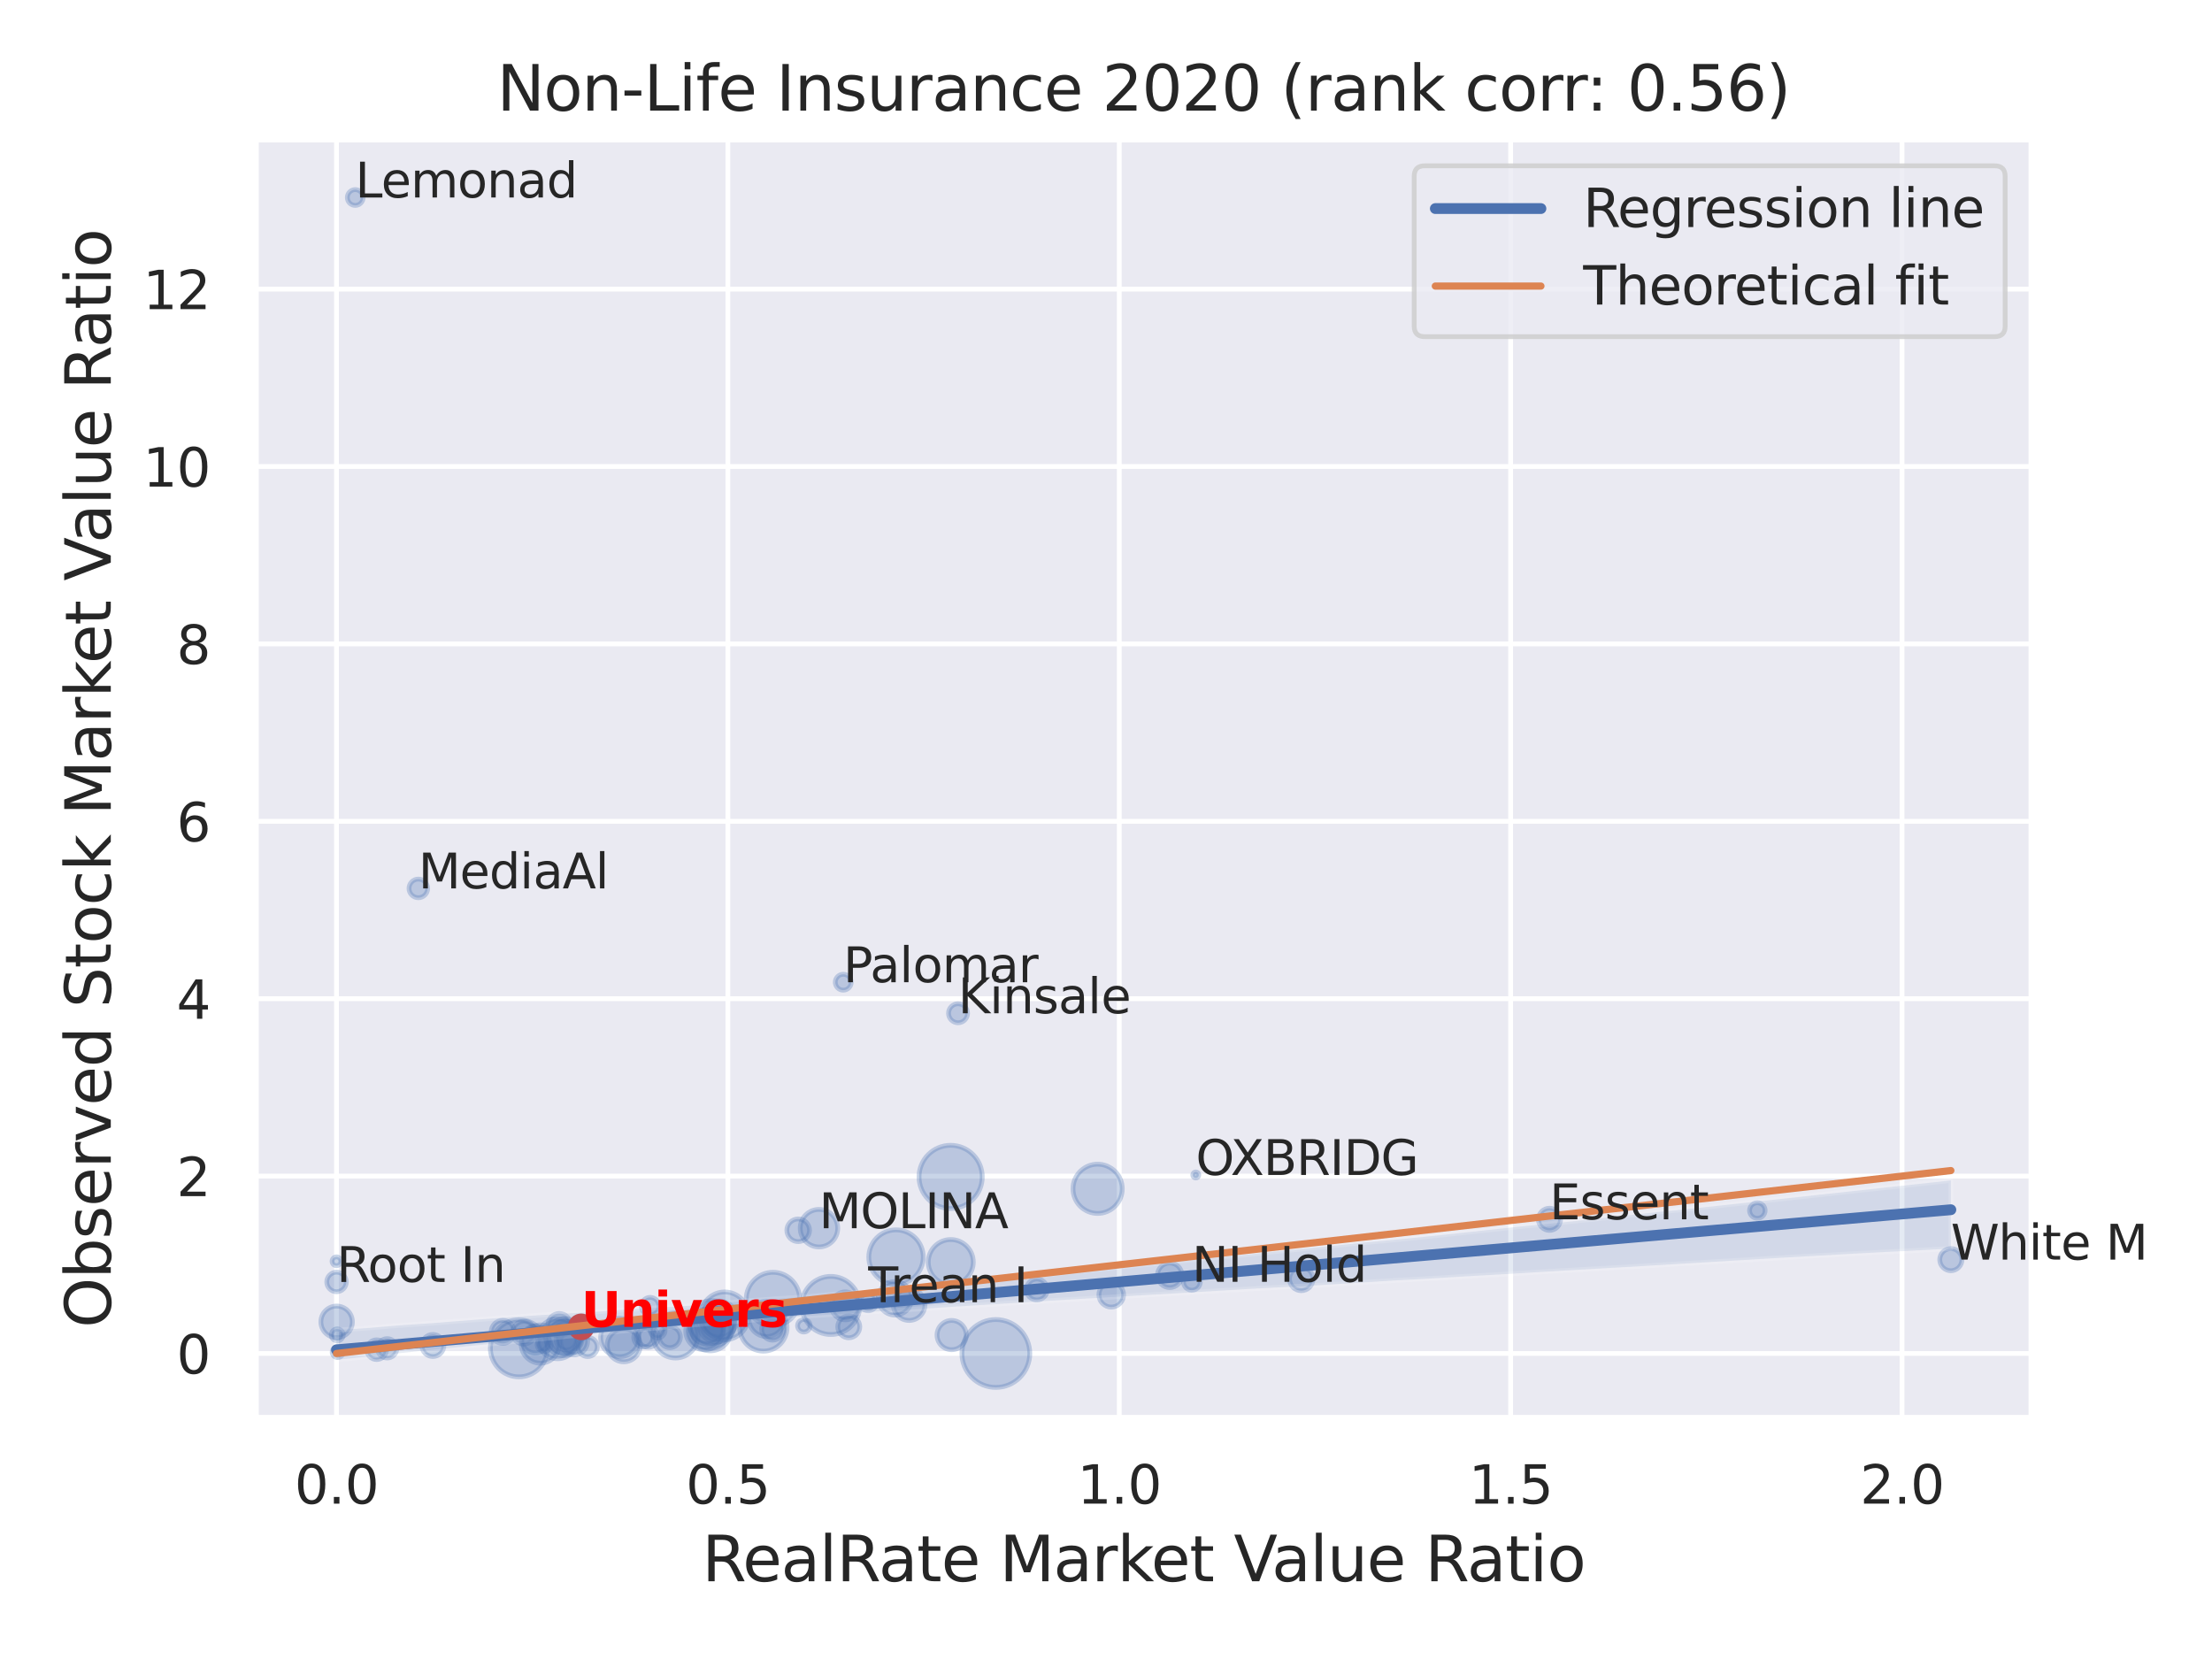<?xml version="1.0" encoding="utf-8" standalone="no"?>
<!DOCTYPE svg PUBLIC "-//W3C//DTD SVG 1.1//EN"
  "http://www.w3.org/Graphics/SVG/1.1/DTD/svg11.dtd">
<svg xmlns:xlink="http://www.w3.org/1999/xlink" width="460.8pt" height="345.6pt" viewBox="0 0 460.8 345.6" xmlns="http://www.w3.org/2000/svg" version="1.1">
 <defs>
  <style type="text/css">*{stroke-linejoin: round; stroke-linecap: butt}</style>
 </defs>
 <g id="figure_1">
  <g id="patch_1">
   <path d="M 0 345.6 
L 460.8 345.6 
L 460.8 0 
L 0 0 
z
" style="fill: #ffffff"/>
  </g>
  <g id="axes_1">
   <g id="patch_2">
    <path d="M 53.28 295.38 
L 423.213 295.38 
L 423.213 29.04 
L 53.28 29.04 
z
" style="fill: #eaeaf2"/>
   </g>
   <g id="matplotlib.axis_1">
    <g id="xtick_1">
     <g id="line2d_1">
      <path d="M 70.095 295.38 
L 70.095 29.04 
" clip-path="url(#p8070fa4013)" style="fill: none; stroke: #ffffff; stroke-linecap: round"/>
     </g>
     <g id="text_1">
      <!-- 0.0 -->
      <g style="fill: #262626" transform="translate(61.348 313.238) scale(0.11 -0.11)">
       <defs>
        <path id="DejaVuSans-30" d="M 2034 4250 
Q 1547 4250 1301 3770 
Q 1056 3291 1056 2328 
Q 1056 1369 1301 889 
Q 1547 409 2034 409 
Q 2525 409 2770 889 
Q 3016 1369 3016 2328 
Q 3016 3291 2770 3770 
Q 2525 4250 2034 4250 
z
M 2034 4750 
Q 2819 4750 3233 4129 
Q 3647 3509 3647 2328 
Q 3647 1150 3233 529 
Q 2819 -91 2034 -91 
Q 1250 -91 836 529 
Q 422 1150 422 2328 
Q 422 3509 836 4129 
Q 1250 4750 2034 4750 
z
" transform="scale(0.016)"/>
        <path id="DejaVuSans-2e" d="M 684 794 
L 1344 794 
L 1344 0 
L 684 0 
L 684 794 
z
" transform="scale(0.016)"/>
       </defs>
       <use xlink:href="#DejaVuSans-30"/>
       <use xlink:href="#DejaVuSans-2e" x="63.623"/>
       <use xlink:href="#DejaVuSans-30" x="95.41"/>
      </g>
     </g>
    </g>
    <g id="xtick_2">
     <g id="line2d_2">
      <path d="M 151.629 295.38 
L 151.629 29.04 
" clip-path="url(#p8070fa4013)" style="fill: none; stroke: #ffffff; stroke-linecap: round"/>
     </g>
     <g id="text_2">
      <!-- 0.5 -->
      <g style="fill: #262626" transform="translate(142.882 313.238) scale(0.11 -0.11)">
       <defs>
        <path id="DejaVuSans-35" d="M 691 4666 
L 3169 4666 
L 3169 4134 
L 1269 4134 
L 1269 2991 
Q 1406 3038 1543 3061 
Q 1681 3084 1819 3084 
Q 2600 3084 3056 2656 
Q 3513 2228 3513 1497 
Q 3513 744 3044 326 
Q 2575 -91 1722 -91 
Q 1428 -91 1123 -41 
Q 819 9 494 109 
L 494 744 
Q 775 591 1075 516 
Q 1375 441 1709 441 
Q 2250 441 2565 725 
Q 2881 1009 2881 1497 
Q 2881 1984 2565 2268 
Q 2250 2553 1709 2553 
Q 1456 2553 1204 2497 
Q 953 2441 691 2322 
L 691 4666 
z
" transform="scale(0.016)"/>
       </defs>
       <use xlink:href="#DejaVuSans-30"/>
       <use xlink:href="#DejaVuSans-2e" x="63.623"/>
       <use xlink:href="#DejaVuSans-35" x="95.41"/>
      </g>
     </g>
    </g>
    <g id="xtick_3">
     <g id="line2d_3">
      <path d="M 233.162 295.38 
L 233.162 29.04 
" clip-path="url(#p8070fa4013)" style="fill: none; stroke: #ffffff; stroke-linecap: round"/>
     </g>
     <g id="text_3">
      <!-- 1.0 -->
      <g style="fill: #262626" transform="translate(224.415 313.238) scale(0.11 -0.11)">
       <defs>
        <path id="DejaVuSans-31" d="M 794 531 
L 1825 531 
L 1825 4091 
L 703 3866 
L 703 4441 
L 1819 4666 
L 2450 4666 
L 2450 531 
L 3481 531 
L 3481 0 
L 794 0 
L 794 531 
z
" transform="scale(0.016)"/>
       </defs>
       <use xlink:href="#DejaVuSans-31"/>
       <use xlink:href="#DejaVuSans-2e" x="63.623"/>
       <use xlink:href="#DejaVuSans-30" x="95.41"/>
      </g>
     </g>
    </g>
    <g id="xtick_4">
     <g id="line2d_4">
      <path d="M 314.695 295.38 
L 314.695 29.04 
" clip-path="url(#p8070fa4013)" style="fill: none; stroke: #ffffff; stroke-linecap: round"/>
     </g>
     <g id="text_4">
      <!-- 1.5 -->
      <g style="fill: #262626" transform="translate(305.949 313.238) scale(0.11 -0.11)">
       <use xlink:href="#DejaVuSans-31"/>
       <use xlink:href="#DejaVuSans-2e" x="63.623"/>
       <use xlink:href="#DejaVuSans-35" x="95.41"/>
      </g>
     </g>
    </g>
    <g id="xtick_5">
     <g id="line2d_5">
      <path d="M 396.229 295.38 
L 396.229 29.04 
" clip-path="url(#p8070fa4013)" style="fill: none; stroke: #ffffff; stroke-linecap: round"/>
     </g>
     <g id="text_5">
      <!-- 2.0 -->
      <g style="fill: #262626" transform="translate(387.482 313.238) scale(0.11 -0.11)">
       <defs>
        <path id="DejaVuSans-32" d="M 1228 531 
L 3431 531 
L 3431 0 
L 469 0 
L 469 531 
Q 828 903 1448 1529 
Q 2069 2156 2228 2338 
Q 2531 2678 2651 2914 
Q 2772 3150 2772 3378 
Q 2772 3750 2511 3984 
Q 2250 4219 1831 4219 
Q 1534 4219 1204 4116 
Q 875 4013 500 3803 
L 500 4441 
Q 881 4594 1212 4672 
Q 1544 4750 1819 4750 
Q 2544 4750 2975 4387 
Q 3406 4025 3406 3419 
Q 3406 3131 3298 2873 
Q 3191 2616 2906 2266 
Q 2828 2175 2409 1742 
Q 1991 1309 1228 531 
z
" transform="scale(0.016)"/>
       </defs>
       <use xlink:href="#DejaVuSans-32"/>
       <use xlink:href="#DejaVuSans-2e" x="63.623"/>
       <use xlink:href="#DejaVuSans-30" x="95.41"/>
      </g>
     </g>
    </g>
    <g id="text_6">
     <!-- RealRate Market Value Ratio -->
     <g style="fill: #262626" transform="translate(146.26 329.404) scale(0.13 -0.13)">
      <defs>
       <path id="DejaVuSans-52" d="M 2841 2188 
Q 3044 2119 3236 1894 
Q 3428 1669 3622 1275 
L 4263 0 
L 3584 0 
L 2988 1197 
Q 2756 1666 2539 1819 
Q 2322 1972 1947 1972 
L 1259 1972 
L 1259 0 
L 628 0 
L 628 4666 
L 2053 4666 
Q 2853 4666 3247 4331 
Q 3641 3997 3641 3322 
Q 3641 2881 3436 2590 
Q 3231 2300 2841 2188 
z
M 1259 4147 
L 1259 2491 
L 2053 2491 
Q 2509 2491 2742 2702 
Q 2975 2913 2975 3322 
Q 2975 3731 2742 3939 
Q 2509 4147 2053 4147 
L 1259 4147 
z
" transform="scale(0.016)"/>
       <path id="DejaVuSans-65" d="M 3597 1894 
L 3597 1613 
L 953 1613 
Q 991 1019 1311 708 
Q 1631 397 2203 397 
Q 2534 397 2845 478 
Q 3156 559 3463 722 
L 3463 178 
Q 3153 47 2828 -22 
Q 2503 -91 2169 -91 
Q 1331 -91 842 396 
Q 353 884 353 1716 
Q 353 2575 817 3079 
Q 1281 3584 2069 3584 
Q 2775 3584 3186 3129 
Q 3597 2675 3597 1894 
z
M 3022 2063 
Q 3016 2534 2758 2815 
Q 2500 3097 2075 3097 
Q 1594 3097 1305 2825 
Q 1016 2553 972 2059 
L 3022 2063 
z
" transform="scale(0.016)"/>
       <path id="DejaVuSans-61" d="M 2194 1759 
Q 1497 1759 1228 1600 
Q 959 1441 959 1056 
Q 959 750 1161 570 
Q 1363 391 1709 391 
Q 2188 391 2477 730 
Q 2766 1069 2766 1631 
L 2766 1759 
L 2194 1759 
z
M 3341 1997 
L 3341 0 
L 2766 0 
L 2766 531 
Q 2569 213 2275 61 
Q 1981 -91 1556 -91 
Q 1019 -91 701 211 
Q 384 513 384 1019 
Q 384 1609 779 1909 
Q 1175 2209 1959 2209 
L 2766 2209 
L 2766 2266 
Q 2766 2663 2505 2880 
Q 2244 3097 1772 3097 
Q 1472 3097 1187 3025 
Q 903 2953 641 2809 
L 641 3341 
Q 956 3463 1253 3523 
Q 1550 3584 1831 3584 
Q 2591 3584 2966 3190 
Q 3341 2797 3341 1997 
z
" transform="scale(0.016)"/>
       <path id="DejaVuSans-6c" d="M 603 4863 
L 1178 4863 
L 1178 0 
L 603 0 
L 603 4863 
z
" transform="scale(0.016)"/>
       <path id="DejaVuSans-74" d="M 1172 4494 
L 1172 3500 
L 2356 3500 
L 2356 3053 
L 1172 3053 
L 1172 1153 
Q 1172 725 1289 603 
Q 1406 481 1766 481 
L 2356 481 
L 2356 0 
L 1766 0 
Q 1100 0 847 248 
Q 594 497 594 1153 
L 594 3053 
L 172 3053 
L 172 3500 
L 594 3500 
L 594 4494 
L 1172 4494 
z
" transform="scale(0.016)"/>
       <path id="DejaVuSans-20" transform="scale(0.016)"/>
       <path id="DejaVuSans-4d" d="M 628 4666 
L 1569 4666 
L 2759 1491 
L 3956 4666 
L 4897 4666 
L 4897 0 
L 4281 0 
L 4281 4097 
L 3078 897 
L 2444 897 
L 1241 4097 
L 1241 0 
L 628 0 
L 628 4666 
z
" transform="scale(0.016)"/>
       <path id="DejaVuSans-72" d="M 2631 2963 
Q 2534 3019 2420 3045 
Q 2306 3072 2169 3072 
Q 1681 3072 1420 2755 
Q 1159 2438 1159 1844 
L 1159 0 
L 581 0 
L 581 3500 
L 1159 3500 
L 1159 2956 
Q 1341 3275 1631 3429 
Q 1922 3584 2338 3584 
Q 2397 3584 2469 3576 
Q 2541 3569 2628 3553 
L 2631 2963 
z
" transform="scale(0.016)"/>
       <path id="DejaVuSans-6b" d="M 581 4863 
L 1159 4863 
L 1159 1991 
L 2875 3500 
L 3609 3500 
L 1753 1863 
L 3688 0 
L 2938 0 
L 1159 1709 
L 1159 0 
L 581 0 
L 581 4863 
z
" transform="scale(0.016)"/>
       <path id="DejaVuSans-56" d="M 1831 0 
L 50 4666 
L 709 4666 
L 2188 738 
L 3669 4666 
L 4325 4666 
L 2547 0 
L 1831 0 
z
" transform="scale(0.016)"/>
       <path id="DejaVuSans-75" d="M 544 1381 
L 544 3500 
L 1119 3500 
L 1119 1403 
Q 1119 906 1312 657 
Q 1506 409 1894 409 
Q 2359 409 2629 706 
Q 2900 1003 2900 1516 
L 2900 3500 
L 3475 3500 
L 3475 0 
L 2900 0 
L 2900 538 
Q 2691 219 2414 64 
Q 2138 -91 1772 -91 
Q 1169 -91 856 284 
Q 544 659 544 1381 
z
M 1991 3584 
L 1991 3584 
z
" transform="scale(0.016)"/>
       <path id="DejaVuSans-69" d="M 603 3500 
L 1178 3500 
L 1178 0 
L 603 0 
L 603 3500 
z
M 603 4863 
L 1178 4863 
L 1178 4134 
L 603 4134 
L 603 4863 
z
" transform="scale(0.016)"/>
       <path id="DejaVuSans-6f" d="M 1959 3097 
Q 1497 3097 1228 2736 
Q 959 2375 959 1747 
Q 959 1119 1226 758 
Q 1494 397 1959 397 
Q 2419 397 2687 759 
Q 2956 1122 2956 1747 
Q 2956 2369 2687 2733 
Q 2419 3097 1959 3097 
z
M 1959 3584 
Q 2709 3584 3137 3096 
Q 3566 2609 3566 1747 
Q 3566 888 3137 398 
Q 2709 -91 1959 -91 
Q 1206 -91 779 398 
Q 353 888 353 1747 
Q 353 2609 779 3096 
Q 1206 3584 1959 3584 
z
" transform="scale(0.016)"/>
      </defs>
      <use xlink:href="#DejaVuSans-52"/>
      <use xlink:href="#DejaVuSans-65" x="64.982"/>
      <use xlink:href="#DejaVuSans-61" x="126.506"/>
      <use xlink:href="#DejaVuSans-6c" x="187.785"/>
      <use xlink:href="#DejaVuSans-52" x="215.568"/>
      <use xlink:href="#DejaVuSans-61" x="282.801"/>
      <use xlink:href="#DejaVuSans-74" x="344.08"/>
      <use xlink:href="#DejaVuSans-65" x="383.289"/>
      <use xlink:href="#DejaVuSans-20" x="444.812"/>
      <use xlink:href="#DejaVuSans-4d" x="476.6"/>
      <use xlink:href="#DejaVuSans-61" x="562.879"/>
      <use xlink:href="#DejaVuSans-72" x="624.158"/>
      <use xlink:href="#DejaVuSans-6b" x="665.271"/>
      <use xlink:href="#DejaVuSans-65" x="719.557"/>
      <use xlink:href="#DejaVuSans-74" x="781.08"/>
      <use xlink:href="#DejaVuSans-20" x="820.289"/>
      <use xlink:href="#DejaVuSans-56" x="852.076"/>
      <use xlink:href="#DejaVuSans-61" x="912.734"/>
      <use xlink:href="#DejaVuSans-6c" x="974.014"/>
      <use xlink:href="#DejaVuSans-75" x="1001.797"/>
      <use xlink:href="#DejaVuSans-65" x="1065.176"/>
      <use xlink:href="#DejaVuSans-20" x="1126.699"/>
      <use xlink:href="#DejaVuSans-52" x="1158.486"/>
      <use xlink:href="#DejaVuSans-61" x="1225.719"/>
      <use xlink:href="#DejaVuSans-74" x="1286.998"/>
      <use xlink:href="#DejaVuSans-69" x="1326.207"/>
      <use xlink:href="#DejaVuSans-6f" x="1353.99"/>
     </g>
    </g>
   </g>
   <g id="matplotlib.axis_2">
    <g id="ytick_1">
     <g id="line2d_6">
      <path d="M 53.28 281.958 
L 423.213 281.958 
" clip-path="url(#p8070fa4013)" style="fill: none; stroke: #ffffff; stroke-linecap: round"/>
     </g>
     <g id="text_7">
      <!-- 0 -->
      <g style="fill: #262626" transform="translate(36.781 286.138) scale(0.11 -0.11)">
       <use xlink:href="#DejaVuSans-30"/>
      </g>
     </g>
    </g>
    <g id="ytick_2">
     <g id="line2d_7">
      <path d="M 53.28 245.003 
L 423.213 245.003 
" clip-path="url(#p8070fa4013)" style="fill: none; stroke: #ffffff; stroke-linecap: round"/>
     </g>
     <g id="text_8">
      <!-- 2 -->
      <g style="fill: #262626" transform="translate(36.781 249.182) scale(0.11 -0.11)">
       <use xlink:href="#DejaVuSans-32"/>
      </g>
     </g>
    </g>
    <g id="ytick_3">
     <g id="line2d_8">
      <path d="M 53.28 208.047 
L 423.213 208.047 
" clip-path="url(#p8070fa4013)" style="fill: none; stroke: #ffffff; stroke-linecap: round"/>
     </g>
     <g id="text_9">
      <!-- 4 -->
      <g style="fill: #262626" transform="translate(36.781 212.227) scale(0.11 -0.11)">
       <defs>
        <path id="DejaVuSans-34" d="M 2419 4116 
L 825 1625 
L 2419 1625 
L 2419 4116 
z
M 2253 4666 
L 3047 4666 
L 3047 1625 
L 3713 1625 
L 3713 1100 
L 3047 1100 
L 3047 0 
L 2419 0 
L 2419 1100 
L 313 1100 
L 313 1709 
L 2253 4666 
z
" transform="scale(0.016)"/>
       </defs>
       <use xlink:href="#DejaVuSans-34"/>
      </g>
     </g>
    </g>
    <g id="ytick_4">
     <g id="line2d_9">
      <path d="M 53.28 171.092 
L 423.213 171.092 
" clip-path="url(#p8070fa4013)" style="fill: none; stroke: #ffffff; stroke-linecap: round"/>
     </g>
     <g id="text_10">
      <!-- 6 -->
      <g style="fill: #262626" transform="translate(36.781 175.271) scale(0.11 -0.11)">
       <defs>
        <path id="DejaVuSans-36" d="M 2113 2584 
Q 1688 2584 1439 2293 
Q 1191 2003 1191 1497 
Q 1191 994 1439 701 
Q 1688 409 2113 409 
Q 2538 409 2786 701 
Q 3034 994 3034 1497 
Q 3034 2003 2786 2293 
Q 2538 2584 2113 2584 
z
M 3366 4563 
L 3366 3988 
Q 3128 4100 2886 4159 
Q 2644 4219 2406 4219 
Q 1781 4219 1451 3797 
Q 1122 3375 1075 2522 
Q 1259 2794 1537 2939 
Q 1816 3084 2150 3084 
Q 2853 3084 3261 2657 
Q 3669 2231 3669 1497 
Q 3669 778 3244 343 
Q 2819 -91 2113 -91 
Q 1303 -91 875 529 
Q 447 1150 447 2328 
Q 447 3434 972 4092 
Q 1497 4750 2381 4750 
Q 2619 4750 2861 4703 
Q 3103 4656 3366 4563 
z
" transform="scale(0.016)"/>
       </defs>
       <use xlink:href="#DejaVuSans-36"/>
      </g>
     </g>
    </g>
    <g id="ytick_5">
     <g id="line2d_10">
      <path d="M 53.28 134.136 
L 423.213 134.136 
" clip-path="url(#p8070fa4013)" style="fill: none; stroke: #ffffff; stroke-linecap: round"/>
     </g>
     <g id="text_11">
      <!-- 8 -->
      <g style="fill: #262626" transform="translate(36.781 138.316) scale(0.11 -0.11)">
       <defs>
        <path id="DejaVuSans-38" d="M 2034 2216 
Q 1584 2216 1326 1975 
Q 1069 1734 1069 1313 
Q 1069 891 1326 650 
Q 1584 409 2034 409 
Q 2484 409 2743 651 
Q 3003 894 3003 1313 
Q 3003 1734 2745 1975 
Q 2488 2216 2034 2216 
z
M 1403 2484 
Q 997 2584 770 2862 
Q 544 3141 544 3541 
Q 544 4100 942 4425 
Q 1341 4750 2034 4750 
Q 2731 4750 3128 4425 
Q 3525 4100 3525 3541 
Q 3525 3141 3298 2862 
Q 3072 2584 2669 2484 
Q 3125 2378 3379 2068 
Q 3634 1759 3634 1313 
Q 3634 634 3220 271 
Q 2806 -91 2034 -91 
Q 1263 -91 848 271 
Q 434 634 434 1313 
Q 434 1759 690 2068 
Q 947 2378 1403 2484 
z
M 1172 3481 
Q 1172 3119 1398 2916 
Q 1625 2713 2034 2713 
Q 2441 2713 2670 2916 
Q 2900 3119 2900 3481 
Q 2900 3844 2670 4047 
Q 2441 4250 2034 4250 
Q 1625 4250 1398 4047 
Q 1172 3844 1172 3481 
z
" transform="scale(0.016)"/>
       </defs>
       <use xlink:href="#DejaVuSans-38"/>
      </g>
     </g>
    </g>
    <g id="ytick_6">
     <g id="line2d_11">
      <path d="M 53.28 97.181 
L 423.213 97.181 
" clip-path="url(#p8070fa4013)" style="fill: none; stroke: #ffffff; stroke-linecap: round"/>
     </g>
     <g id="text_12">
      <!-- 10 -->
      <g style="fill: #262626" transform="translate(29.782 101.36) scale(0.11 -0.11)">
       <use xlink:href="#DejaVuSans-31"/>
       <use xlink:href="#DejaVuSans-30" x="63.623"/>
      </g>
     </g>
    </g>
    <g id="ytick_7">
     <g id="line2d_12">
      <path d="M 53.28 60.225 
L 423.213 60.225 
" clip-path="url(#p8070fa4013)" style="fill: none; stroke: #ffffff; stroke-linecap: round"/>
     </g>
     <g id="text_13">
      <!-- 12 -->
      <g style="fill: #262626" transform="translate(29.782 64.405) scale(0.11 -0.11)">
       <use xlink:href="#DejaVuSans-31"/>
       <use xlink:href="#DejaVuSans-32" x="63.623"/>
      </g>
     </g>
    </g>
    <g id="text_14">
     <!-- Observed Stock Market Value Ratio -->
     <g style="fill: #262626" transform="translate(23.079 276.612) rotate(-90) scale(0.13 -0.13)">
      <defs>
       <path id="DejaVuSans-4f" d="M 2522 4238 
Q 1834 4238 1429 3725 
Q 1025 3213 1025 2328 
Q 1025 1447 1429 934 
Q 1834 422 2522 422 
Q 3209 422 3611 934 
Q 4013 1447 4013 2328 
Q 4013 3213 3611 3725 
Q 3209 4238 2522 4238 
z
M 2522 4750 
Q 3503 4750 4090 4092 
Q 4678 3434 4678 2328 
Q 4678 1225 4090 567 
Q 3503 -91 2522 -91 
Q 1538 -91 948 565 
Q 359 1222 359 2328 
Q 359 3434 948 4092 
Q 1538 4750 2522 4750 
z
" transform="scale(0.016)"/>
       <path id="DejaVuSans-62" d="M 3116 1747 
Q 3116 2381 2855 2742 
Q 2594 3103 2138 3103 
Q 1681 3103 1420 2742 
Q 1159 2381 1159 1747 
Q 1159 1113 1420 752 
Q 1681 391 2138 391 
Q 2594 391 2855 752 
Q 3116 1113 3116 1747 
z
M 1159 2969 
Q 1341 3281 1617 3432 
Q 1894 3584 2278 3584 
Q 2916 3584 3314 3078 
Q 3713 2572 3713 1747 
Q 3713 922 3314 415 
Q 2916 -91 2278 -91 
Q 1894 -91 1617 61 
Q 1341 213 1159 525 
L 1159 0 
L 581 0 
L 581 4863 
L 1159 4863 
L 1159 2969 
z
" transform="scale(0.016)"/>
       <path id="DejaVuSans-73" d="M 2834 3397 
L 2834 2853 
Q 2591 2978 2328 3040 
Q 2066 3103 1784 3103 
Q 1356 3103 1142 2972 
Q 928 2841 928 2578 
Q 928 2378 1081 2264 
Q 1234 2150 1697 2047 
L 1894 2003 
Q 2506 1872 2764 1633 
Q 3022 1394 3022 966 
Q 3022 478 2636 193 
Q 2250 -91 1575 -91 
Q 1294 -91 989 -36 
Q 684 19 347 128 
L 347 722 
Q 666 556 975 473 
Q 1284 391 1588 391 
Q 1994 391 2212 530 
Q 2431 669 2431 922 
Q 2431 1156 2273 1281 
Q 2116 1406 1581 1522 
L 1381 1569 
Q 847 1681 609 1914 
Q 372 2147 372 2553 
Q 372 3047 722 3315 
Q 1072 3584 1716 3584 
Q 2034 3584 2315 3537 
Q 2597 3491 2834 3397 
z
" transform="scale(0.016)"/>
       <path id="DejaVuSans-76" d="M 191 3500 
L 800 3500 
L 1894 563 
L 2988 3500 
L 3597 3500 
L 2284 0 
L 1503 0 
L 191 3500 
z
" transform="scale(0.016)"/>
       <path id="DejaVuSans-64" d="M 2906 2969 
L 2906 4863 
L 3481 4863 
L 3481 0 
L 2906 0 
L 2906 525 
Q 2725 213 2448 61 
Q 2172 -91 1784 -91 
Q 1150 -91 751 415 
Q 353 922 353 1747 
Q 353 2572 751 3078 
Q 1150 3584 1784 3584 
Q 2172 3584 2448 3432 
Q 2725 3281 2906 2969 
z
M 947 1747 
Q 947 1113 1208 752 
Q 1469 391 1925 391 
Q 2381 391 2643 752 
Q 2906 1113 2906 1747 
Q 2906 2381 2643 2742 
Q 2381 3103 1925 3103 
Q 1469 3103 1208 2742 
Q 947 2381 947 1747 
z
" transform="scale(0.016)"/>
       <path id="DejaVuSans-53" d="M 3425 4513 
L 3425 3897 
Q 3066 4069 2747 4153 
Q 2428 4238 2131 4238 
Q 1616 4238 1336 4038 
Q 1056 3838 1056 3469 
Q 1056 3159 1242 3001 
Q 1428 2844 1947 2747 
L 2328 2669 
Q 3034 2534 3370 2195 
Q 3706 1856 3706 1288 
Q 3706 609 3251 259 
Q 2797 -91 1919 -91 
Q 1588 -91 1214 -16 
Q 841 59 441 206 
L 441 856 
Q 825 641 1194 531 
Q 1563 422 1919 422 
Q 2459 422 2753 634 
Q 3047 847 3047 1241 
Q 3047 1584 2836 1778 
Q 2625 1972 2144 2069 
L 1759 2144 
Q 1053 2284 737 2584 
Q 422 2884 422 3419 
Q 422 4038 858 4394 
Q 1294 4750 2059 4750 
Q 2388 4750 2728 4690 
Q 3069 4631 3425 4513 
z
" transform="scale(0.016)"/>
       <path id="DejaVuSans-63" d="M 3122 3366 
L 3122 2828 
Q 2878 2963 2633 3030 
Q 2388 3097 2138 3097 
Q 1578 3097 1268 2742 
Q 959 2388 959 1747 
Q 959 1106 1268 751 
Q 1578 397 2138 397 
Q 2388 397 2633 464 
Q 2878 531 3122 666 
L 3122 134 
Q 2881 22 2623 -34 
Q 2366 -91 2075 -91 
Q 1284 -91 818 406 
Q 353 903 353 1747 
Q 353 2603 823 3093 
Q 1294 3584 2113 3584 
Q 2378 3584 2631 3529 
Q 2884 3475 3122 3366 
z
" transform="scale(0.016)"/>
      </defs>
      <use xlink:href="#DejaVuSans-4f"/>
      <use xlink:href="#DejaVuSans-62" x="78.711"/>
      <use xlink:href="#DejaVuSans-73" x="142.188"/>
      <use xlink:href="#DejaVuSans-65" x="194.287"/>
      <use xlink:href="#DejaVuSans-72" x="255.811"/>
      <use xlink:href="#DejaVuSans-76" x="296.924"/>
      <use xlink:href="#DejaVuSans-65" x="356.104"/>
      <use xlink:href="#DejaVuSans-64" x="417.627"/>
      <use xlink:href="#DejaVuSans-20" x="481.104"/>
      <use xlink:href="#DejaVuSans-53" x="512.891"/>
      <use xlink:href="#DejaVuSans-74" x="576.367"/>
      <use xlink:href="#DejaVuSans-6f" x="615.576"/>
      <use xlink:href="#DejaVuSans-63" x="676.758"/>
      <use xlink:href="#DejaVuSans-6b" x="731.738"/>
      <use xlink:href="#DejaVuSans-20" x="789.648"/>
      <use xlink:href="#DejaVuSans-4d" x="821.436"/>
      <use xlink:href="#DejaVuSans-61" x="907.715"/>
      <use xlink:href="#DejaVuSans-72" x="968.994"/>
      <use xlink:href="#DejaVuSans-6b" x="1010.107"/>
      <use xlink:href="#DejaVuSans-65" x="1064.393"/>
      <use xlink:href="#DejaVuSans-74" x="1125.916"/>
      <use xlink:href="#DejaVuSans-20" x="1165.125"/>
      <use xlink:href="#DejaVuSans-56" x="1196.912"/>
      <use xlink:href="#DejaVuSans-61" x="1257.57"/>
      <use xlink:href="#DejaVuSans-6c" x="1318.85"/>
      <use xlink:href="#DejaVuSans-75" x="1346.633"/>
      <use xlink:href="#DejaVuSans-65" x="1410.012"/>
      <use xlink:href="#DejaVuSans-20" x="1471.535"/>
      <use xlink:href="#DejaVuSans-52" x="1503.322"/>
      <use xlink:href="#DejaVuSans-61" x="1570.555"/>
      <use xlink:href="#DejaVuSans-74" x="1631.834"/>
      <use xlink:href="#DejaVuSans-69" x="1671.043"/>
      <use xlink:href="#DejaVuSans-6f" x="1698.826"/>
     </g>
    </g>
   </g>
   <g id="PathCollection_1">
    <path d="M 140.711 282.895 
C 141.957 282.895 143.153 282.4 144.034 281.518 
C 144.916 280.637 145.411 279.442 145.411 278.195 
C 145.411 276.949 144.916 275.753 144.034 274.872 
C 143.153 273.991 141.957 273.495 140.711 273.495 
C 139.465 273.495 138.269 273.991 137.388 274.872 
C 136.507 275.753 136.011 276.949 136.011 278.195 
C 136.011 279.442 136.507 280.637 137.388 281.518 
C 138.269 282.4 139.465 282.895 140.711 282.895 
z
" clip-path="url(#p8070fa4013)" style="fill: #4c72b0; fill-opacity: 0.3; stroke: #4c72b0; stroke-opacity: 0.3"/>
    <path d="M 108.104 286.824 
C 109.681 286.824 111.193 286.197 112.309 285.082 
C 113.424 283.967 114.05 282.454 114.05 280.877 
C 114.05 279.3 113.424 277.788 112.309 276.673 
C 111.193 275.557 109.681 274.931 108.104 274.931 
C 106.527 274.931 105.014 275.557 103.899 276.673 
C 102.784 277.788 102.157 279.3 102.157 280.877 
C 102.157 282.454 102.784 283.967 103.899 285.082 
C 105.014 286.197 106.527 286.824 108.104 286.824 
z
" clip-path="url(#p8070fa4013)" style="fill: #4c72b0; fill-opacity: 0.3; stroke: #4c72b0; stroke-opacity: 0.3"/>
    <path d="M 186.447 273.953 
C 187.373 273.953 188.26 273.586 188.915 272.931 
C 189.569 272.277 189.937 271.389 189.937 270.463 
C 189.937 269.538 189.569 268.65 188.915 267.996 
C 188.26 267.341 187.373 266.973 186.447 266.973 
C 185.522 266.973 184.634 267.341 183.979 267.996 
C 183.325 268.65 182.957 269.538 182.957 270.463 
C 182.957 271.389 183.325 272.277 183.979 272.931 
C 184.634 273.586 185.522 273.953 186.447 273.953 
z
" clip-path="url(#p8070fa4013)" style="fill: #4c72b0; fill-opacity: 0.3; stroke: #4c72b0; stroke-opacity: 0.3"/>
    <path d="M 129.124 282.61 
C 130.184 282.61 131.2 282.189 131.949 281.44 
C 132.698 280.691 133.118 279.675 133.118 278.616 
C 133.118 277.557 132.698 276.541 131.949 275.792 
C 131.2 275.043 130.184 274.622 129.124 274.622 
C 128.065 274.622 127.049 275.043 126.3 275.792 
C 125.551 276.541 125.13 277.557 125.13 278.616 
C 125.13 279.675 125.551 280.691 126.3 281.44 
C 127.049 282.189 128.065 282.61 129.124 282.61 
z
" clip-path="url(#p8070fa4013)" style="fill: #4c72b0; fill-opacity: 0.3; stroke: #4c72b0; stroke-opacity: 0.3"/>
    <path d="M 137.011 278.718 
C 137.416 278.718 137.805 278.557 138.092 278.271 
C 138.378 277.984 138.539 277.595 138.539 277.19 
C 138.539 276.784 138.378 276.395 138.092 276.109 
C 137.805 275.822 137.416 275.661 137.011 275.661 
C 136.605 275.661 136.216 275.822 135.93 276.109 
C 135.643 276.395 135.482 276.784 135.482 277.19 
C 135.482 277.595 135.643 277.984 135.93 278.271 
C 136.216 278.557 136.605 278.718 137.011 278.718 
z
" clip-path="url(#p8070fa4013)" style="fill: #4c72b0; fill-opacity: 0.3; stroke: #4c72b0; stroke-opacity: 0.3"/>
    <path d="M 228.657 252.781 
C 230.018 252.781 231.323 252.24 232.285 251.278 
C 233.248 250.316 233.788 249.011 233.788 247.65 
C 233.788 246.289 233.248 244.984 232.285 244.022 
C 231.323 243.06 230.018 242.519 228.657 242.519 
C 227.297 242.519 225.991 243.06 225.029 244.022 
C 224.067 244.984 223.526 246.289 223.526 247.65 
C 223.526 249.011 224.067 250.316 225.029 251.278 
C 225.991 252.24 227.297 252.781 228.657 252.781 
z
" clip-path="url(#p8070fa4013)" style="fill: #4c72b0; fill-opacity: 0.3; stroke: #4c72b0; stroke-opacity: 0.3"/>
    <path d="M 116.173 283.052 
C 117.279 283.052 118.341 282.613 119.123 281.83 
C 119.906 281.048 120.345 279.986 120.345 278.88 
C 120.345 277.773 119.906 276.711 119.123 275.929 
C 118.341 275.147 117.279 274.707 116.173 274.707 
C 115.066 274.707 114.005 275.147 113.222 275.929 
C 112.44 276.711 112 277.773 112 278.88 
C 112 279.986 112.44 281.048 113.222 281.83 
C 114.005 282.613 115.066 283.052 116.173 283.052 
z
" clip-path="url(#p8070fa4013)" style="fill: #4c72b0; fill-opacity: 0.3; stroke: #4c72b0; stroke-opacity: 0.3"/>
    <path d="M 176.101 274.94 
C 176.872 274.94 177.61 274.634 178.155 274.09 
C 178.7 273.545 179.006 272.806 179.006 272.036 
C 179.006 271.265 178.7 270.526 178.155 269.982 
C 177.61 269.437 176.872 269.131 176.101 269.131 
C 175.331 269.131 174.592 269.437 174.047 269.982 
C 173.503 270.526 173.197 271.265 173.197 272.036 
C 173.197 272.806 173.503 273.545 174.047 274.09 
C 174.592 274.634 175.331 274.94 176.101 274.94 
z
" clip-path="url(#p8070fa4013)" style="fill: #4c72b0; fill-opacity: 0.3; stroke: #4c72b0; stroke-opacity: 0.3"/>
    <path d="M 147.271 279.953 
C 148.186 279.953 149.064 279.59 149.712 278.942 
C 150.359 278.295 150.723 277.416 150.723 276.501 
C 150.723 275.585 150.359 274.707 149.712 274.06 
C 149.064 273.412 148.186 273.048 147.271 273.048 
C 146.355 273.048 145.477 273.412 144.829 274.06 
C 144.182 274.707 143.818 275.585 143.818 276.501 
C 143.818 277.416 144.182 278.295 144.829 278.942 
C 145.477 279.59 146.355 279.953 147.271 279.953 
z
" clip-path="url(#p8070fa4013)" style="fill: #4c72b0; fill-opacity: 0.3; stroke: #4c72b0; stroke-opacity: 0.3"/>
    <path d="M 198.063 267.601 
C 199.306 267.601 200.5 267.107 201.379 266.227 
C 202.259 265.347 202.753 264.154 202.753 262.91 
C 202.753 261.666 202.259 260.473 201.379 259.593 
C 200.5 258.714 199.306 258.22 198.063 258.22 
C 196.819 258.22 195.625 258.714 194.746 259.593 
C 193.866 260.473 193.372 261.666 193.372 262.91 
C 193.372 264.154 193.866 265.347 194.746 266.227 
C 195.625 267.107 196.819 267.601 198.063 267.601 
z
" clip-path="url(#p8070fa4013)" style="fill: #4c72b0; fill-opacity: 0.3; stroke: #4c72b0; stroke-opacity: 0.3"/>
    <path d="M 166.279 258.65 
C 166.906 258.65 167.506 258.402 167.949 257.959 
C 168.392 257.516 168.64 256.916 168.64 256.29 
C 168.64 255.663 168.392 255.063 167.949 254.62 
C 167.506 254.178 166.906 253.929 166.279 253.929 
C 165.653 253.929 165.053 254.178 164.61 254.62 
C 164.167 255.063 163.919 255.663 163.919 256.29 
C 163.919 256.916 164.167 257.516 164.61 257.959 
C 165.053 258.402 165.653 258.65 166.279 258.65 
z
" clip-path="url(#p8070fa4013)" style="fill: #4c72b0; fill-opacity: 0.3; stroke: #4c72b0; stroke-opacity: 0.3"/>
    <path d="M 148.332 280.353 
C 149.581 280.353 150.778 279.857 151.661 278.974 
C 152.545 278.091 153.041 276.893 153.041 275.644 
C 153.041 274.395 152.545 273.197 151.661 272.314 
C 150.778 271.431 149.581 270.935 148.332 270.935 
C 147.083 270.935 145.885 271.431 145.002 272.314 
C 144.119 273.197 143.623 274.395 143.623 275.644 
C 143.623 276.893 144.119 278.091 145.002 278.974 
C 145.885 279.857 147.083 280.353 148.332 280.353 
z
" clip-path="url(#p8070fa4013)" style="fill: #4c72b0; fill-opacity: 0.3; stroke: #4c72b0; stroke-opacity: 0.3"/>
    <path d="M 243.677 268.22 
C 244.356 268.22 245.007 267.95 245.487 267.47 
C 245.967 266.99 246.237 266.339 246.237 265.66 
C 246.237 264.981 245.967 264.33 245.487 263.85 
C 245.007 263.37 244.356 263.1 243.677 263.1 
C 242.998 263.1 242.347 263.37 241.867 263.85 
C 241.387 264.33 241.117 264.981 241.117 265.66 
C 241.117 266.339 241.387 266.99 241.867 267.47 
C 242.347 267.95 242.998 268.22 243.677 268.22 
z
" clip-path="url(#p8070fa4013)" style="fill: #4c72b0; fill-opacity: 0.3; stroke: #4c72b0; stroke-opacity: 0.3"/>
    <path d="M 70.255 279.326 
C 70.586 279.326 70.903 279.195 71.136 278.961 
C 71.37 278.728 71.501 278.411 71.501 278.081 
C 71.501 277.75 71.37 277.434 71.136 277.2 
C 70.903 276.966 70.586 276.835 70.255 276.835 
C 69.925 276.835 69.608 276.966 69.375 277.2 
C 69.141 277.434 69.01 277.75 69.01 278.081 
C 69.01 278.411 69.141 278.728 69.375 278.961 
C 69.608 279.195 69.925 279.326 70.255 279.326 
z
" clip-path="url(#p8070fa4013)" style="fill: #4c72b0; fill-opacity: 0.3; stroke: #4c72b0; stroke-opacity: 0.3"/>
    <path d="M 109.127 280 
C 109.756 280 110.36 279.75 110.805 279.305 
C 111.25 278.86 111.5 278.257 111.5 277.627 
C 111.5 276.998 111.25 276.395 110.805 275.95 
C 110.36 275.505 109.756 275.255 109.127 275.255 
C 108.497 275.255 107.894 275.505 107.449 275.95 
C 107.004 276.395 106.754 276.998 106.754 277.627 
C 106.754 278.257 107.004 278.86 107.449 279.305 
C 107.894 279.75 108.497 280 109.127 280 
z
" clip-path="url(#p8070fa4013)" style="fill: #4c72b0; fill-opacity: 0.3; stroke: #4c72b0; stroke-opacity: 0.3"/>
    <path d="M 366.086 253.793 
C 366.516 253.793 366.928 253.622 367.232 253.318 
C 367.536 253.014 367.707 252.602 367.707 252.172 
C 367.707 251.742 367.536 251.33 367.232 251.026 
C 366.928 250.722 366.516 250.551 366.086 250.551 
C 365.656 250.551 365.244 250.722 364.94 251.026 
C 364.636 251.33 364.465 251.742 364.465 252.172 
C 364.465 252.602 364.636 253.014 364.94 253.318 
C 365.244 253.622 365.656 253.793 366.086 253.793 
z
" clip-path="url(#p8070fa4013)" style="fill: #4c72b0; fill-opacity: 0.3; stroke: #4c72b0; stroke-opacity: 0.3"/>
    <path d="M 198.037 251.757 
C 199.784 251.757 201.459 251.063 202.695 249.828 
C 203.93 248.592 204.624 246.917 204.624 245.17 
C 204.624 243.424 203.93 241.748 202.695 240.513 
C 201.459 239.278 199.784 238.584 198.037 238.584 
C 196.291 238.584 194.615 239.278 193.38 240.513 
C 192.145 241.748 191.451 243.424 191.451 245.17 
C 191.451 246.917 192.145 248.592 193.38 249.828 
C 194.615 251.063 196.291 251.757 198.037 251.757 
z
" clip-path="url(#p8070fa4013)" style="fill: #4c72b0; fill-opacity: 0.3; stroke: #4c72b0; stroke-opacity: 0.3"/>
    <path d="M 406.398 264.712 
C 407.01 264.712 407.598 264.469 408.031 264.036 
C 408.464 263.603 408.707 263.016 408.707 262.403 
C 408.707 261.791 408.464 261.203 408.031 260.77 
C 407.598 260.337 407.01 260.094 406.398 260.094 
C 405.785 260.094 405.198 260.337 404.765 260.77 
C 404.332 261.203 404.088 261.791 404.088 262.403 
C 404.088 263.016 404.332 263.603 404.765 264.036 
C 405.198 264.469 405.785 264.712 406.398 264.712 
z
" clip-path="url(#p8070fa4013)" style="fill: #4c72b0; fill-opacity: 0.3; stroke: #4c72b0; stroke-opacity: 0.3"/>
    <path d="M 139.542 280.733 
C 140.124 280.733 140.682 280.502 141.094 280.09 
C 141.505 279.679 141.736 279.12 141.736 278.538 
C 141.736 277.956 141.505 277.398 141.094 276.987 
C 140.682 276.575 140.124 276.344 139.542 276.344 
C 138.96 276.344 138.402 276.575 137.99 276.987 
C 137.578 277.398 137.347 277.956 137.347 278.538 
C 137.347 279.12 137.578 279.679 137.99 280.09 
C 138.402 280.502 138.96 280.733 139.542 280.733 
z
" clip-path="url(#p8070fa4013)" style="fill: #4c72b0; fill-opacity: 0.3; stroke: #4c72b0; stroke-opacity: 0.3"/>
    <path d="M 78.464 283.213 
C 79.007 283.213 79.528 282.997 79.912 282.613 
C 80.297 282.229 80.512 281.708 80.512 281.165 
C 80.512 280.621 80.297 280.1 79.912 279.716 
C 79.528 279.332 79.007 279.116 78.464 279.116 
C 77.921 279.116 77.4 279.332 77.015 279.716 
C 76.631 280.1 76.416 280.621 76.416 281.165 
C 76.416 281.708 76.631 282.229 77.015 282.613 
C 77.4 282.997 77.921 283.213 78.464 283.213 
z
" clip-path="url(#p8070fa4013)" style="fill: #4c72b0; fill-opacity: 0.3; stroke: #4c72b0; stroke-opacity: 0.3"/>
    <path d="M 119.593 282.232 
C 120.338 282.232 121.054 281.935 121.581 281.408 
C 122.109 280.881 122.405 280.165 122.405 279.419 
C 122.405 278.674 122.109 277.958 121.581 277.431 
C 121.054 276.904 120.338 276.607 119.593 276.607 
C 118.847 276.607 118.132 276.904 117.604 277.431 
C 117.077 277.958 116.781 278.674 116.781 279.419 
C 116.781 280.165 117.077 280.881 117.604 281.408 
C 118.132 281.935 118.847 282.232 119.593 282.232 
z
" clip-path="url(#p8070fa4013)" style="fill: #4c72b0; fill-opacity: 0.3; stroke: #4c72b0; stroke-opacity: 0.3"/>
    <path d="M 147.979 281.401 
C 149.122 281.401 150.22 280.947 151.028 280.138 
C 151.837 279.329 152.292 278.232 152.292 277.088 
C 152.292 275.945 151.837 274.848 151.028 274.039 
C 150.22 273.23 149.122 272.776 147.979 272.776 
C 146.835 272.776 145.738 273.23 144.929 274.039 
C 144.12 274.848 143.666 275.945 143.666 277.088 
C 143.666 278.232 144.12 279.329 144.929 280.138 
C 145.738 280.947 146.835 281.401 147.979 281.401 
z
" clip-path="url(#p8070fa4013)" style="fill: #4c72b0; fill-opacity: 0.3; stroke: #4c72b0; stroke-opacity: 0.3"/>
    <path d="M 271.075 268.873 
C 271.724 268.873 272.347 268.615 272.806 268.156 
C 273.265 267.697 273.523 267.074 273.523 266.425 
C 273.523 265.775 273.265 265.152 272.806 264.693 
C 272.347 264.234 271.724 263.976 271.075 263.976 
C 270.425 263.976 269.802 264.234 269.343 264.693 
C 268.884 265.152 268.626 265.775 268.626 266.425 
C 268.626 267.074 268.884 267.697 269.343 268.156 
C 269.802 268.615 270.425 268.873 271.075 268.873 
z
" clip-path="url(#p8070fa4013)" style="fill: #4c72b0; fill-opacity: 0.3; stroke: #4c72b0; stroke-opacity: 0.3"/>
    <path d="M 231.492 272.291 
C 232.174 272.291 232.828 272.02 233.31 271.538 
C 233.792 271.056 234.063 270.402 234.063 269.72 
C 234.063 269.039 233.792 268.385 233.31 267.903 
C 232.828 267.421 232.174 267.15 231.492 267.15 
C 230.81 267.15 230.156 267.421 229.674 267.903 
C 229.192 268.385 228.922 269.039 228.922 269.72 
C 228.922 270.402 229.192 271.056 229.674 271.538 
C 230.156 272.02 230.81 272.291 231.492 272.291 
z
" clip-path="url(#p8070fa4013)" style="fill: #4c72b0; fill-opacity: 0.3; stroke: #4c72b0; stroke-opacity: 0.3"/>
    <path d="M 121.075 278.687 
C 121.679 278.687 122.258 278.447 122.685 278.021 
C 123.112 277.594 123.352 277.014 123.352 276.411 
C 123.352 275.807 123.112 275.228 122.685 274.801 
C 122.258 274.374 121.679 274.134 121.075 274.134 
C 120.471 274.134 119.892 274.374 119.465 274.801 
C 119.038 275.228 118.798 275.807 118.798 276.411 
C 118.798 277.014 119.038 277.594 119.465 278.021 
C 119.892 278.447 120.471 278.687 121.075 278.687 
z
" clip-path="url(#p8070fa4013)" style="fill: #4c72b0; fill-opacity: 0.3; stroke: #4c72b0; stroke-opacity: 0.3"/>
    <path d="M 150.957 279.095 
C 152.277 279.095 153.544 278.571 154.478 277.637 
C 155.411 276.703 155.936 275.437 155.936 274.116 
C 155.936 272.796 155.411 271.53 154.478 270.596 
C 153.544 269.662 152.277 269.137 150.957 269.137 
C 149.637 269.137 148.37 269.662 147.436 270.596 
C 146.503 271.53 145.978 272.796 145.978 274.116 
C 145.978 275.437 146.503 276.703 147.436 277.637 
C 148.37 278.571 149.637 279.095 150.957 279.095 
z
" clip-path="url(#p8070fa4013)" style="fill: #4c72b0; fill-opacity: 0.3; stroke: #4c72b0; stroke-opacity: 0.3"/>
    <path d="M 159.027 281.47 
C 160.334 281.47 161.587 280.951 162.511 280.027 
C 163.435 279.103 163.955 277.85 163.955 276.543 
C 163.955 275.236 163.435 273.983 162.511 273.059 
C 161.587 272.134 160.334 271.615 159.027 271.615 
C 157.72 271.615 156.467 272.134 155.543 273.059 
C 154.619 273.983 154.099 275.236 154.099 276.543 
C 154.099 277.85 154.619 279.103 155.543 280.027 
C 156.467 280.951 157.72 281.47 159.027 281.47 
z
" clip-path="url(#p8070fa4013)" style="fill: #4c72b0; fill-opacity: 0.3; stroke: #4c72b0; stroke-opacity: 0.3"/>
    <path d="M 70.128 278.646 
C 70.998 278.646 71.833 278.3 72.449 277.684 
C 73.064 277.069 73.41 276.234 73.41 275.364 
C 73.41 274.493 73.064 273.658 72.449 273.043 
C 71.833 272.427 70.998 272.081 70.128 272.081 
C 69.258 272.081 68.423 272.427 67.807 273.043 
C 67.192 273.658 66.846 274.493 66.846 275.364 
C 66.846 276.234 67.192 277.069 67.807 277.684 
C 68.423 278.3 69.258 278.646 70.128 278.646 
z
" clip-path="url(#p8070fa4013)" style="fill: #4c72b0; fill-opacity: 0.3; stroke: #4c72b0; stroke-opacity: 0.3"/>
    <path d="M 159.713 278.43 
C 160.692 278.43 161.632 278.041 162.324 277.348 
C 163.016 276.656 163.406 275.716 163.406 274.737 
C 163.406 273.758 163.016 272.818 162.324 272.126 
C 161.632 271.433 160.692 271.044 159.713 271.044 
C 158.734 271.044 157.794 271.433 157.102 272.126 
C 156.409 272.818 156.02 273.758 156.02 274.737 
C 156.02 275.716 156.409 276.656 157.102 277.348 
C 157.794 278.041 158.734 278.43 159.713 278.43 
z
" clip-path="url(#p8070fa4013)" style="fill: #4c72b0; fill-opacity: 0.3; stroke: #4c72b0; stroke-opacity: 0.3"/>
    <path d="M 112.557 283.97 
C 113.613 283.97 114.626 283.55 115.373 282.804 
C 116.119 282.057 116.539 281.044 116.539 279.988 
C 116.539 278.932 116.119 277.919 115.373 277.173 
C 114.626 276.426 113.613 276.007 112.557 276.007 
C 111.502 276.007 110.489 276.426 109.742 277.173 
C 108.995 277.919 108.576 278.932 108.576 279.988 
C 108.576 281.044 108.995 282.057 109.742 282.804 
C 110.489 283.55 111.502 283.97 112.557 283.97 
z
" clip-path="url(#p8070fa4013)" style="fill: #4c72b0; fill-opacity: 0.3; stroke: #4c72b0; stroke-opacity: 0.3"/>
    <path d="M 207.455 289.025 
C 209.33 289.025 211.129 288.28 212.455 286.954 
C 213.781 285.628 214.526 283.83 214.526 281.954 
C 214.526 280.079 213.781 278.28 212.455 276.954 
C 211.129 275.628 209.33 274.883 207.455 274.883 
C 205.58 274.883 203.781 275.628 202.455 276.954 
C 201.129 278.28 200.384 280.079 200.384 281.954 
C 200.384 283.83 201.129 285.628 202.455 286.954 
C 203.781 288.28 205.58 289.025 207.455 289.025 
z
" clip-path="url(#p8070fa4013)" style="fill: #4c72b0; fill-opacity: 0.3; stroke: #4c72b0; stroke-opacity: 0.3"/>
    <path d="M 80.653 282.894 
C 81.188 282.894 81.701 282.682 82.079 282.304 
C 82.457 281.926 82.669 281.413 82.669 280.878 
C 82.669 280.344 82.457 279.831 82.079 279.453 
C 81.701 279.075 81.188 278.863 80.653 278.863 
C 80.119 278.863 79.606 279.075 79.228 279.453 
C 78.85 279.831 78.638 280.344 78.638 280.878 
C 78.638 281.413 78.85 281.926 79.228 282.304 
C 79.606 282.682 80.119 282.894 80.653 282.894 
z
" clip-path="url(#p8070fa4013)" style="fill: #4c72b0; fill-opacity: 0.3; stroke: #4c72b0; stroke-opacity: 0.3"/>
    <path d="M 161.023 276.174 
C 162.499 276.174 163.915 275.588 164.959 274.544 
C 166.003 273.5 166.59 272.083 166.59 270.607 
C 166.59 269.131 166.003 267.714 164.959 266.671 
C 163.915 265.627 162.499 265.04 161.023 265.04 
C 159.547 265.04 158.13 265.627 157.086 266.671 
C 156.042 267.714 155.456 269.131 155.456 270.607 
C 155.456 272.083 156.042 273.5 157.086 274.544 
C 158.13 275.588 159.547 276.174 161.023 276.174 
z
" clip-path="url(#p8070fa4013)" style="fill: #4c72b0; fill-opacity: 0.3; stroke: #4c72b0; stroke-opacity: 0.3"/>
    <path d="M 111.492 281.855 
C 112.237 281.855 112.951 281.559 113.478 281.032 
C 114.005 280.505 114.301 279.791 114.301 279.046 
C 114.301 278.301 114.005 277.587 113.478 277.06 
C 112.951 276.533 112.237 276.237 111.492 276.237 
C 110.747 276.237 110.033 276.533 109.506 277.06 
C 108.979 277.587 108.683 278.301 108.683 279.046 
C 108.683 279.791 108.979 280.505 109.506 281.032 
C 110.033 281.559 110.747 281.855 111.492 281.855 
z
" clip-path="url(#p8070fa4013)" style="fill: #4c72b0; fill-opacity: 0.3; stroke: #4c72b0; stroke-opacity: 0.3"/>
    <path d="M 149.279 279.56 
C 150.257 279.56 151.195 279.172 151.886 278.481 
C 152.578 277.789 152.966 276.851 152.966 275.873 
C 152.966 274.896 152.578 273.958 151.886 273.266 
C 151.195 272.575 150.257 272.186 149.279 272.186 
C 148.302 272.186 147.364 272.575 146.672 273.266 
C 145.981 273.958 145.592 274.896 145.592 275.873 
C 145.592 276.851 145.981 277.789 146.672 278.481 
C 147.364 279.172 148.302 279.56 149.279 279.56 
z
" clip-path="url(#p8070fa4013)" style="fill: #4c72b0; fill-opacity: 0.3; stroke: #4c72b0; stroke-opacity: 0.3"/>
    <path d="M 149.814 278.535 
C 150.81 278.535 151.765 278.14 152.469 277.436 
C 153.173 276.732 153.568 275.777 153.568 274.781 
C 153.568 273.785 153.173 272.83 152.469 272.126 
C 151.765 271.422 150.81 271.027 149.814 271.027 
C 148.818 271.027 147.863 271.422 147.159 272.126 
C 146.455 272.83 146.06 273.785 146.06 274.781 
C 146.06 275.777 146.455 276.732 147.159 277.436 
C 147.863 278.14 148.818 278.535 149.814 278.535 
z
" clip-path="url(#p8070fa4013)" style="fill: #4c72b0; fill-opacity: 0.3; stroke: #4c72b0; stroke-opacity: 0.3"/>
    <path d="M 104.728 279.857 
C 105.365 279.857 105.977 279.603 106.428 279.152 
C 106.878 278.702 107.132 278.09 107.132 277.452 
C 107.132 276.815 106.878 276.203 106.428 275.752 
C 105.977 275.301 105.365 275.048 104.728 275.048 
C 104.09 275.048 103.478 275.301 103.027 275.752 
C 102.577 276.203 102.323 276.815 102.323 277.452 
C 102.323 278.09 102.577 278.702 103.027 279.152 
C 103.478 279.603 104.09 279.857 104.728 279.857 
z
" clip-path="url(#p8070fa4013)" style="fill: #4c72b0; fill-opacity: 0.3; stroke: #4c72b0; stroke-opacity: 0.3"/>
    <path d="M 186.659 267.545 
C 188.164 267.545 189.607 266.947 190.671 265.883 
C 191.735 264.819 192.332 263.376 192.332 261.872 
C 192.332 260.367 191.735 258.924 190.671 257.86 
C 189.607 256.796 188.164 256.199 186.659 256.199 
C 185.155 256.199 183.712 256.796 182.648 257.86 
C 181.584 258.924 180.986 260.367 180.986 261.872 
C 180.986 263.376 181.584 264.819 182.648 265.883 
C 183.712 266.947 185.155 267.545 186.659 267.545 
z
" clip-path="url(#p8070fa4013)" style="fill: #4c72b0; fill-opacity: 0.3; stroke: #4c72b0; stroke-opacity: 0.3"/>
    <path d="M 215.996 270.81 
C 216.575 270.81 217.13 270.58 217.54 270.171 
C 217.949 269.762 218.179 269.206 218.179 268.627 
C 218.179 268.048 217.949 267.493 217.54 267.083 
C 217.13 266.674 216.575 266.444 215.996 266.444 
C 215.417 266.444 214.861 266.674 214.452 267.083 
C 214.043 267.493 213.813 268.048 213.813 268.627 
C 213.813 269.206 214.043 269.762 214.452 270.171 
C 214.861 270.58 215.417 270.81 215.996 270.81 
z
" clip-path="url(#p8070fa4013)" style="fill: #4c72b0; fill-opacity: 0.3; stroke: #4c72b0; stroke-opacity: 0.3"/>
    <path d="M 170.61 259.764 
C 171.646 259.764 172.64 259.352 173.373 258.619 
C 174.106 257.886 174.518 256.892 174.518 255.855 
C 174.518 254.819 174.106 253.825 173.373 253.092 
C 172.64 252.359 171.646 251.947 170.61 251.947 
C 169.573 251.947 168.579 252.359 167.846 253.092 
C 167.113 253.825 166.702 254.819 166.702 255.855 
C 166.702 256.892 167.113 257.886 167.846 258.619 
C 168.579 259.352 169.573 259.764 170.61 259.764 
z
" clip-path="url(#p8070fa4013)" style="fill: #4c72b0; fill-opacity: 0.3; stroke: #4c72b0; stroke-opacity: 0.3"/>
    <path d="M 117.737 281.951 
C 118.632 281.951 119.491 281.596 120.124 280.963 
C 120.757 280.33 121.113 279.471 121.113 278.576 
C 121.113 277.681 120.757 276.823 120.124 276.19 
C 119.491 275.557 118.632 275.201 117.737 275.201 
C 116.842 275.201 115.984 275.557 115.351 276.19 
C 114.718 276.823 114.362 277.681 114.362 278.576 
C 114.362 279.471 114.718 280.33 115.351 280.963 
C 115.984 281.596 116.842 281.951 117.737 281.951 
z
" clip-path="url(#p8070fa4013)" style="fill: #4c72b0; fill-opacity: 0.3; stroke: #4c72b0; stroke-opacity: 0.3"/>
    <path d="M 129.946 283.687 
C 130.86 283.687 131.736 283.324 132.382 282.678 
C 133.028 282.032 133.391 281.155 133.391 280.242 
C 133.391 279.328 133.028 278.452 132.382 277.805 
C 131.736 277.159 130.86 276.796 129.946 276.796 
C 129.032 276.796 128.156 277.159 127.51 277.805 
C 126.864 278.452 126.501 279.328 126.501 280.242 
C 126.501 281.155 126.864 282.032 127.51 282.678 
C 128.156 283.324 129.032 283.687 129.946 283.687 
z
" clip-path="url(#p8070fa4013)" style="fill: #4c72b0; fill-opacity: 0.3; stroke: #4c72b0; stroke-opacity: 0.3"/>
    <path d="M 117.487 282.392 
C 118.504 282.392 119.48 281.988 120.199 281.269 
C 120.918 280.55 121.322 279.574 121.322 278.557 
C 121.322 277.54 120.918 276.564 120.199 275.845 
C 119.48 275.126 118.504 274.722 117.487 274.722 
C 116.47 274.722 115.494 275.126 114.775 275.845 
C 114.056 276.564 113.652 277.54 113.652 278.557 
C 113.652 279.574 114.056 280.55 114.775 281.269 
C 115.494 281.988 116.47 282.392 117.487 282.392 
z
" clip-path="url(#p8070fa4013)" style="fill: #4c72b0; fill-opacity: 0.3; stroke: #4c72b0; stroke-opacity: 0.3"/>
    <path d="M 146.753 281.175 
C 147.787 281.175 148.779 280.764 149.51 280.033 
C 150.241 279.302 150.652 278.31 150.652 277.276 
C 150.652 276.241 150.241 275.25 149.51 274.518 
C 148.779 273.787 147.787 273.376 146.753 273.376 
C 145.719 273.376 144.727 273.787 143.996 274.518 
C 143.264 275.25 142.853 276.241 142.853 277.276 
C 142.853 278.31 143.264 279.302 143.996 280.033 
C 144.727 280.764 145.719 281.175 146.753 281.175 
z
" clip-path="url(#p8070fa4013)" style="fill: #4c72b0; fill-opacity: 0.3; stroke: #4c72b0; stroke-opacity: 0.3"/>
    <path d="M 198.246 281.166 
C 199.054 281.166 199.829 280.845 200.401 280.274 
C 200.972 279.703 201.293 278.928 201.293 278.119 
C 201.293 277.311 200.972 276.536 200.401 275.965 
C 199.829 275.394 199.054 275.073 198.246 275.073 
C 197.438 275.073 196.663 275.394 196.092 275.965 
C 195.52 276.536 195.199 277.311 195.199 278.119 
C 195.199 278.928 195.52 279.703 196.092 280.274 
C 196.663 280.845 197.438 281.166 198.246 281.166 
z
" clip-path="url(#p8070fa4013)" style="fill: #4c72b0; fill-opacity: 0.3; stroke: #4c72b0; stroke-opacity: 0.3"/>
    <path d="M 160.933 279.18 
C 161.536 279.18 162.115 278.94 162.541 278.514 
C 162.967 278.087 163.207 277.509 163.207 276.906 
C 163.207 276.303 162.967 275.725 162.541 275.298 
C 162.115 274.872 161.536 274.632 160.933 274.632 
C 160.33 274.632 159.752 274.872 159.326 275.298 
C 158.899 275.725 158.66 276.303 158.66 276.906 
C 158.66 277.509 158.899 278.087 159.326 278.514 
C 159.752 278.94 160.33 279.18 160.933 279.18 
z
" clip-path="url(#p8070fa4013)" style="fill: #4c72b0; fill-opacity: 0.3; stroke: #4c72b0; stroke-opacity: 0.3"/>
    <path d="M 134.02 280.605 
C 134.549 280.605 135.056 280.395 135.431 280.021 
C 135.805 279.647 136.015 279.139 136.015 278.61 
C 136.015 278.081 135.805 277.573 135.431 277.199 
C 135.056 276.825 134.549 276.615 134.02 276.615 
C 133.491 276.615 132.983 276.825 132.609 277.199 
C 132.235 277.573 132.025 278.081 132.025 278.61 
C 132.025 279.139 132.235 279.647 132.609 280.021 
C 132.983 280.395 133.491 280.605 134.02 280.605 
z
" clip-path="url(#p8070fa4013)" style="fill: #4c72b0; fill-opacity: 0.3; stroke: #4c72b0; stroke-opacity: 0.3"/>
    <path d="M 135.44 273.943 
C 135.927 273.943 136.394 273.75 136.738 273.406 
C 137.082 273.061 137.276 272.594 137.276 272.107 
C 137.276 271.62 137.082 271.153 136.738 270.809 
C 136.394 270.465 135.927 270.271 135.44 270.271 
C 134.953 270.271 134.486 270.465 134.141 270.809 
C 133.797 271.153 133.604 271.62 133.604 272.107 
C 133.604 272.594 133.797 273.061 134.141 273.406 
C 134.486 273.75 134.953 273.943 135.44 273.943 
z
" clip-path="url(#p8070fa4013)" style="fill: #4c72b0; fill-opacity: 0.3; stroke: #4c72b0; stroke-opacity: 0.3"/>
    <path d="M 90.175 282.588 
C 90.784 282.588 91.369 282.346 91.799 281.915 
C 92.23 281.484 92.472 280.9 92.472 280.291 
C 92.472 279.682 92.23 279.097 91.799 278.667 
C 91.369 278.236 90.784 277.994 90.175 277.994 
C 89.566 277.994 88.982 278.236 88.551 278.667 
C 88.12 279.097 87.878 279.682 87.878 280.291 
C 87.878 280.9 88.12 281.484 88.551 281.915 
C 88.982 282.346 89.566 282.588 90.175 282.588 
z
" clip-path="url(#p8070fa4013)" style="fill: #4c72b0; fill-opacity: 0.3; stroke: #4c72b0; stroke-opacity: 0.3"/>
    <path d="M 122.424 282.599 
C 122.957 282.599 123.468 282.387 123.845 282.01 
C 124.222 281.633 124.434 281.122 124.434 280.589 
C 124.434 280.056 124.222 279.545 123.845 279.168 
C 123.468 278.791 122.957 278.579 122.424 278.579 
C 121.891 278.579 121.379 278.791 121.002 279.168 
C 120.625 279.545 120.414 280.056 120.414 280.589 
C 120.414 281.122 120.625 281.633 121.002 282.01 
C 121.379 282.387 121.891 282.599 122.424 282.599 
z
" clip-path="url(#p8070fa4013)" style="fill: #4c72b0; fill-opacity: 0.3; stroke: #4c72b0; stroke-opacity: 0.3"/>
    <path d="M 322.79 256.311 
C 323.401 256.311 323.988 256.068 324.421 255.635 
C 324.853 255.203 325.096 254.616 325.096 254.004 
C 325.096 253.392 324.853 252.806 324.421 252.373 
C 323.988 251.941 323.401 251.698 322.79 251.698 
C 322.178 251.698 321.591 251.941 321.159 252.373 
C 320.726 252.806 320.483 253.392 320.483 254.004 
C 320.483 254.616 320.726 255.203 321.159 255.635 
C 321.591 256.068 322.178 256.311 322.79 256.311 
z
" clip-path="url(#p8070fa4013)" style="fill: #4c72b0; fill-opacity: 0.3; stroke: #4c72b0; stroke-opacity: 0.3"/>
    <path d="M 189.389 275.074 
C 190.265 275.074 191.104 274.726 191.724 274.107 
C 192.343 273.488 192.691 272.648 192.691 271.772 
C 192.691 270.897 192.343 270.057 191.724 269.438 
C 191.104 268.818 190.265 268.47 189.389 268.47 
C 188.513 268.47 187.673 268.818 187.054 269.438 
C 186.435 270.057 186.087 270.897 186.087 271.772 
C 186.087 272.648 186.435 273.488 187.054 274.107 
C 187.673 274.726 188.513 275.074 189.389 275.074 
z
" clip-path="url(#p8070fa4013)" style="fill: #4c72b0; fill-opacity: 0.3; stroke: #4c72b0; stroke-opacity: 0.3"/>
    <path d="M 135.054 280.659 
C 135.611 280.659 136.145 280.438 136.539 280.044 
C 136.933 279.651 137.154 279.117 137.154 278.56 
C 137.154 278.003 136.933 277.469 136.539 277.075 
C 136.145 276.681 135.611 276.46 135.054 276.46 
C 134.497 276.46 133.963 276.681 133.569 277.075 
C 133.175 277.469 132.954 278.003 132.954 278.56 
C 132.954 279.117 133.175 279.651 133.569 280.044 
C 133.963 280.438 134.497 280.659 135.054 280.659 
z
" clip-path="url(#p8070fa4013)" style="fill: #4c72b0; fill-opacity: 0.3; stroke: #4c72b0; stroke-opacity: 0.3"/>
    <path d="M 113.365 281.555 
C 113.754 281.555 114.127 281.401 114.402 281.126 
C 114.677 280.851 114.832 280.477 114.832 280.088 
C 114.832 279.699 114.677 279.326 114.402 279.051 
C 114.127 278.776 113.754 278.621 113.365 278.621 
C 112.976 278.621 112.603 278.776 112.327 279.051 
C 112.052 279.326 111.898 279.699 111.898 280.088 
C 111.898 280.477 112.052 280.851 112.327 281.126 
C 112.603 281.401 112.976 281.555 113.365 281.555 
z
" clip-path="url(#p8070fa4013)" style="fill: #4c72b0; fill-opacity: 0.3; stroke: #4c72b0; stroke-opacity: 0.3"/>
    <path d="M 70.343 282.808 
C 70.646 282.808 70.936 282.688 71.15 282.474 
C 71.364 282.26 71.484 281.97 71.484 281.668 
C 71.484 281.365 71.364 281.075 71.15 280.861 
C 70.936 280.647 70.646 280.527 70.343 280.527 
C 70.04 280.527 69.75 280.647 69.536 280.861 
C 69.322 281.075 69.202 281.365 69.202 281.668 
C 69.202 281.97 69.322 282.26 69.536 282.474 
C 69.75 282.688 70.04 282.808 70.343 282.808 
z
" clip-path="url(#p8070fa4013)" style="fill: #4c72b0; fill-opacity: 0.3; stroke: #4c72b0; stroke-opacity: 0.3"/>
    <path d="M 176.814 278.691 
C 177.422 278.691 178.005 278.45 178.435 278.02 
C 178.865 277.59 179.107 277.006 179.107 276.398 
C 179.107 275.79 178.865 275.207 178.435 274.777 
C 178.005 274.347 177.422 274.105 176.814 274.105 
C 176.205 274.105 175.622 274.347 175.192 274.777 
C 174.762 275.207 174.521 275.79 174.521 276.398 
C 174.521 277.006 174.762 277.59 175.192 278.02 
C 175.622 278.45 176.205 278.691 176.814 278.691 
z
" clip-path="url(#p8070fa4013)" style="fill: #4c72b0; fill-opacity: 0.3; stroke: #4c72b0; stroke-opacity: 0.3"/>
    <path d="M 249.107 245.4 
C 249.275 245.4 249.436 245.333 249.555 245.215 
C 249.673 245.096 249.74 244.935 249.74 244.767 
C 249.74 244.599 249.673 244.438 249.555 244.319 
C 249.436 244.2 249.275 244.134 249.107 244.134 
C 248.939 244.134 248.778 244.2 248.659 244.319 
C 248.54 244.438 248.474 244.599 248.474 244.767 
C 248.474 244.935 248.54 245.096 248.659 245.215 
C 248.778 245.333 248.939 245.4 249.107 245.4 
z
" clip-path="url(#p8070fa4013)" style="fill: #4c72b0; fill-opacity: 0.3; stroke: #4c72b0; stroke-opacity: 0.3"/>
    <path d="M 70.095 263.666 
C 70.339 263.666 70.573 263.57 70.745 263.397 
C 70.917 263.225 71.014 262.991 71.014 262.748 
C 71.014 262.504 70.917 262.27 70.745 262.098 
C 70.573 261.926 70.339 261.829 70.095 261.829 
C 69.851 261.829 69.618 261.926 69.445 262.098 
C 69.273 262.27 69.176 262.504 69.176 262.748 
C 69.176 262.991 69.273 263.225 69.445 263.397 
C 69.618 263.57 69.851 263.666 70.095 263.666 
z
" clip-path="url(#p8070fa4013)" style="fill: #4c72b0; fill-opacity: 0.3; stroke: #4c72b0; stroke-opacity: 0.3"/>
    <path d="M 117.966 281.249 
C 118.53 281.249 119.07 281.026 119.469 280.627 
C 119.867 280.229 120.091 279.688 120.091 279.125 
C 120.091 278.561 119.867 278.021 119.469 277.622 
C 119.07 277.224 118.53 277 117.966 277 
C 117.403 277 116.862 277.224 116.464 277.622 
C 116.065 278.021 115.841 278.561 115.841 279.125 
C 115.841 279.688 116.065 280.229 116.464 280.627 
C 116.862 281.026 117.403 281.249 117.966 281.249 
z
" clip-path="url(#p8070fa4013)" style="fill: #4c72b0; fill-opacity: 0.3; stroke: #4c72b0; stroke-opacity: 0.3"/>
    <path d="M 116.514 278.354 
C 117.142 278.354 117.744 278.105 118.187 277.661 
C 118.631 277.218 118.881 276.616 118.881 275.988 
C 118.881 275.361 118.631 274.759 118.187 274.315 
C 117.744 273.871 117.142 273.622 116.514 273.622 
C 115.887 273.622 115.285 273.871 114.841 274.315 
C 114.398 274.759 114.148 275.361 114.148 275.988 
C 114.148 276.616 114.398 277.218 114.841 277.661 
C 115.285 278.105 115.887 278.354 116.514 278.354 
z
" clip-path="url(#p8070fa4013)" style="fill: #4c72b0; fill-opacity: 0.3; stroke: #4c72b0; stroke-opacity: 0.3"/>
    <path d="M 199.58 213.064 
C 200.106 213.064 200.61 212.855 200.982 212.483 
C 201.353 212.111 201.562 211.607 201.562 211.081 
C 201.562 210.556 201.353 210.052 200.982 209.68 
C 200.61 209.308 200.106 209.099 199.58 209.099 
C 199.054 209.099 198.55 209.308 198.178 209.68 
C 197.807 210.052 197.598 210.556 197.598 211.081 
C 197.598 211.607 197.807 212.111 198.178 212.483 
C 198.55 212.855 199.054 213.064 199.58 213.064 
z
" clip-path="url(#p8070fa4013)" style="fill: #4c72b0; fill-opacity: 0.3; stroke: #4c72b0; stroke-opacity: 0.3"/>
    <path d="M 248.292 268.778 
C 248.758 268.778 249.205 268.593 249.535 268.264 
C 249.864 267.934 250.05 267.487 250.05 267.021 
C 250.05 266.554 249.864 266.107 249.535 265.778 
C 249.205 265.448 248.758 265.263 248.292 265.263 
C 247.826 265.263 247.379 265.448 247.049 265.778 
C 246.719 266.107 246.534 266.554 246.534 267.021 
C 246.534 267.487 246.719 267.934 247.049 268.264 
C 247.379 268.593 247.826 268.778 248.292 268.778 
z
" clip-path="url(#p8070fa4013)" style="fill: #4c72b0; fill-opacity: 0.3; stroke: #4c72b0; stroke-opacity: 0.3"/>
    <path d="M 167.457 277.484 
C 167.804 277.484 168.137 277.346 168.382 277.1 
C 168.628 276.855 168.766 276.522 168.766 276.175 
C 168.766 275.828 168.628 275.496 168.382 275.25 
C 168.137 275.005 167.804 274.867 167.457 274.867 
C 167.11 274.867 166.778 275.005 166.532 275.25 
C 166.287 275.496 166.149 275.828 166.149 276.175 
C 166.149 276.522 166.287 276.855 166.532 277.1 
C 166.778 277.346 167.11 277.484 167.457 277.484 
z
" clip-path="url(#p8070fa4013)" style="fill: #4c72b0; fill-opacity: 0.3; stroke: #4c72b0; stroke-opacity: 0.3"/>
    <path d="M 74.003 42.792 
C 74.439 42.792 74.858 42.619 75.167 42.31 
C 75.475 42.002 75.649 41.583 75.649 41.146 
C 75.649 40.71 75.475 40.291 75.167 39.983 
C 74.858 39.674 74.439 39.5 74.003 39.5 
C 73.566 39.5 73.148 39.674 72.839 39.983 
C 72.53 40.291 72.357 40.71 72.357 41.146 
C 72.357 41.583 72.53 42.002 72.839 42.31 
C 73.148 42.619 73.566 42.792 74.003 42.792 
z
" clip-path="url(#p8070fa4013)" style="fill: #4c72b0; fill-opacity: 0.3; stroke: #4c72b0; stroke-opacity: 0.3"/>
    <path d="M 173.077 278.004 
C 174.683 278.004 176.224 277.366 177.359 276.23 
C 178.495 275.094 179.133 273.554 179.133 271.948 
C 179.133 270.342 178.495 268.801 177.359 267.665 
C 176.224 266.53 174.683 265.892 173.077 265.892 
C 171.471 265.892 169.93 266.53 168.794 267.665 
C 167.659 268.801 167.021 270.342 167.021 271.948 
C 167.021 273.554 167.659 275.094 168.794 276.23 
C 169.93 277.366 171.471 278.004 173.077 278.004 
z
" clip-path="url(#p8070fa4013)" style="fill: #4c72b0; fill-opacity: 0.3; stroke: #4c72b0; stroke-opacity: 0.3"/>
    <path d="M 175.664 206.272 
C 176.104 206.272 176.526 206.097 176.837 205.786 
C 177.148 205.475 177.322 205.053 177.322 204.614 
C 177.322 204.174 177.148 203.752 176.837 203.441 
C 176.526 203.13 176.104 202.955 175.664 202.955 
C 175.224 202.955 174.802 203.13 174.491 203.441 
C 174.18 203.752 174.005 204.174 174.005 204.614 
C 174.005 205.053 174.18 205.475 174.491 205.786 
C 174.802 206.097 175.224 206.272 175.664 206.272 
z
" clip-path="url(#p8070fa4013)" style="fill: #4c72b0; fill-opacity: 0.3; stroke: #4c72b0; stroke-opacity: 0.3"/>
    <path d="M 70.108 269.088 
C 70.647 269.088 71.165 268.873 71.547 268.492 
C 71.928 268.11 72.143 267.592 72.143 267.053 
C 72.143 266.513 71.928 265.996 71.547 265.614 
C 71.165 265.233 70.647 265.018 70.108 265.018 
C 69.568 265.018 69.051 265.233 68.669 265.614 
C 68.288 265.996 68.073 266.513 68.073 267.053 
C 68.073 267.592 68.288 268.11 68.669 268.492 
C 69.051 268.873 69.568 269.088 70.108 269.088 
z
" clip-path="url(#p8070fa4013)" style="fill: #4c72b0; fill-opacity: 0.3; stroke: #4c72b0; stroke-opacity: 0.3"/>
    <path d="M 180.868 273.06 
C 181.341 273.06 181.795 272.872 182.13 272.537 
C 182.464 272.203 182.652 271.749 182.652 271.276 
C 182.652 270.803 182.464 270.349 182.13 270.014 
C 181.795 269.68 181.341 269.492 180.868 269.492 
C 180.395 269.492 179.941 269.68 179.607 270.014 
C 179.272 270.349 179.084 270.803 179.084 271.276 
C 179.084 271.749 179.272 272.203 179.607 272.537 
C 179.941 272.872 180.395 273.06 180.868 273.06 
z
" clip-path="url(#p8070fa4013)" style="fill: #4c72b0; fill-opacity: 0.3; stroke: #4c72b0; stroke-opacity: 0.3"/>
    <path d="M 87.149 187.015 
C 87.665 187.015 88.159 186.811 88.523 186.446 
C 88.888 186.082 89.092 185.587 89.092 185.072 
C 89.092 184.557 88.888 184.062 88.523 183.698 
C 88.159 183.333 87.665 183.129 87.149 183.129 
C 86.634 183.129 86.139 183.333 85.775 183.698 
C 85.411 184.062 85.206 184.557 85.206 185.072 
C 85.206 185.587 85.411 186.082 85.775 186.446 
C 86.139 186.811 86.634 187.015 87.149 187.015 
z
" clip-path="url(#p8070fa4013)" style="fill: #4c72b0; fill-opacity: 0.3; stroke: #4c72b0; stroke-opacity: 0.3"/>
   </g>
   <g id="PolyCollection_1">
    <defs>
     <path id="m9d2a45ceb4" d="M 70.095 -68.508 
L 70.095 -62.326 
L 73.492 -62.672 
L 76.889 -63.031 
L 80.286 -63.395 
L 83.683 -63.749 
L 87.08 -64.12 
L 90.477 -64.466 
L 93.874 -64.807 
L 97.271 -65.148 
L 100.668 -65.49 
L 104.065 -65.825 
L 107.462 -66.159 
L 110.859 -66.505 
L 114.256 -66.831 
L 117.653 -67.18 
L 121.05 -67.528 
L 124.447 -67.848 
L 127.844 -68.147 
L 131.241 -68.473 
L 134.638 -68.766 
L 138.035 -69.034 
L 141.432 -69.324 
L 144.829 -69.627 
L 148.226 -69.911 
L 151.623 -70.196 
L 155.02 -70.47 
L 158.417 -70.716 
L 161.814 -70.982 
L 165.211 -71.243 
L 168.608 -71.466 
L 172.005 -71.685 
L 175.402 -71.907 
L 178.799 -72.156 
L 182.196 -72.373 
L 185.593 -72.583 
L 188.99 -72.774 
L 192.387 -72.981 
L 195.784 -73.195 
L 199.181 -73.42 
L 202.578 -73.629 
L 205.975 -73.84 
L 209.372 -74.051 
L 212.769 -74.269 
L 216.166 -74.484 
L 219.563 -74.695 
L 222.96 -74.884 
L 226.357 -75.087 
L 229.754 -75.284 
L 233.151 -75.49 
L 236.548 -75.692 
L 239.945 -75.891 
L 243.342 -76.079 
L 246.739 -76.284 
L 250.136 -76.493 
L 253.533 -76.693 
L 256.93 -76.896 
L 260.327 -77.1 
L 263.724 -77.28 
L 267.121 -77.457 
L 270.518 -77.635 
L 273.915 -77.816 
L 277.312 -78.029 
L 280.709 -78.242 
L 284.106 -78.456 
L 287.503 -78.669 
L 290.9 -78.882 
L 294.297 -79.06 
L 297.694 -79.246 
L 301.091 -79.454 
L 304.488 -79.662 
L 307.885 -79.859 
L 311.282 -80.044 
L 314.679 -80.243 
L 318.076 -80.449 
L 321.473 -80.657 
L 324.87 -80.861 
L 328.267 -81.055 
L 331.664 -81.249 
L 335.061 -81.442 
L 338.458 -81.639 
L 341.855 -81.838 
L 345.252 -82.041 
L 348.649 -82.244 
L 352.046 -82.447 
L 355.443 -82.651 
L 358.84 -82.854 
L 362.237 -83.057 
L 365.634 -83.26 
L 369.031 -83.463 
L 372.428 -83.666 
L 375.825 -83.861 
L 379.222 -84.05 
L 382.619 -84.24 
L 386.016 -84.429 
L 389.413 -84.607 
L 392.81 -84.797 
L 396.207 -84.959 
L 399.604 -85.128 
L 403.001 -85.316 
L 406.398 -85.51 
L 406.398 -99.697 
L 406.398 -99.697 
L 403.001 -99.324 
L 399.604 -98.954 
L 396.207 -98.584 
L 392.81 -98.215 
L 389.413 -97.845 
L 386.016 -97.475 
L 382.619 -97.106 
L 379.222 -96.736 
L 375.825 -96.366 
L 372.428 -95.996 
L 369.031 -95.626 
L 365.634 -95.256 
L 362.237 -94.886 
L 358.84 -94.516 
L 355.443 -94.145 
L 352.046 -93.78 
L 348.649 -93.427 
L 345.252 -93.104 
L 341.855 -92.724 
L 338.458 -92.344 
L 335.061 -91.963 
L 331.664 -91.602 
L 328.267 -91.246 
L 324.87 -90.891 
L 321.473 -90.535 
L 318.076 -90.223 
L 314.679 -89.879 
L 311.282 -89.511 
L 307.885 -89.143 
L 304.488 -88.775 
L 301.091 -88.407 
L 297.694 -88.048 
L 294.297 -87.698 
L 290.9 -87.378 
L 287.503 -87.047 
L 284.106 -86.747 
L 280.709 -86.395 
L 277.312 -86.041 
L 273.915 -85.691 
L 270.518 -85.354 
L 267.121 -85.017 
L 263.724 -84.678 
L 260.327 -84.288 
L 256.93 -84.004 
L 253.533 -83.667 
L 250.136 -83.329 
L 246.739 -82.991 
L 243.342 -82.654 
L 239.945 -82.316 
L 236.548 -81.979 
L 233.151 -81.632 
L 229.754 -81.246 
L 226.357 -80.954 
L 222.96 -80.617 
L 219.563 -80.21 
L 216.166 -79.851 
L 212.769 -79.614 
L 209.372 -79.28 
L 205.975 -78.944 
L 202.578 -78.649 
L 199.181 -78.337 
L 195.784 -77.947 
L 192.387 -77.614 
L 188.99 -77.312 
L 185.593 -77.012 
L 182.196 -76.718 
L 178.799 -76.428 
L 175.402 -76.109 
L 172.005 -75.838 
L 168.608 -75.515 
L 165.211 -75.259 
L 161.814 -75.062 
L 158.417 -74.788 
L 155.02 -74.574 
L 151.623 -74.209 
L 148.226 -73.959 
L 144.829 -73.671 
L 141.432 -73.442 
L 138.035 -73.229 
L 134.638 -73.026 
L 131.241 -72.822 
L 127.844 -72.6 
L 124.447 -72.349 
L 121.05 -72.142 
L 117.653 -71.941 
L 114.256 -71.739 
L 110.859 -71.517 
L 107.462 -71.274 
L 104.065 -71.031 
L 100.668 -70.788 
L 97.271 -70.532 
L 93.874 -70.266 
L 90.477 -69.992 
L 87.08 -69.761 
L 83.683 -69.531 
L 80.286 -69.257 
L 76.889 -68.968 
L 73.492 -68.734 
L 70.095 -68.508 
z
" style="stroke: #ffffff; stroke-opacity: 0.15"/>
    </defs>
    <g clip-path="url(#p8070fa4013)">
     <use xlink:href="#m9d2a45ceb4" x="0" y="345.6" style="fill: #4c72b0; fill-opacity: 0.15; stroke: #ffffff; stroke-opacity: 0.15"/>
    </g>
   </g>
   <g id="PathCollection_2">
    <defs>
     <path id="mc3ba8595f2" d="M 0 2.277 
C 0.604 2.277 1.183 2.037 1.61 1.61 
C 2.037 1.183 2.277 0.604 2.277 0 
C 2.277 -0.604 2.037 -1.183 1.61 -1.61 
C 1.183 -2.037 0.604 -2.277 0 -2.277 
C -0.604 -2.277 -1.183 -2.037 -1.61 -1.61 
C -2.037 -1.183 -2.277 -0.604 -2.277 0 
C -2.277 0.604 -2.037 1.183 -1.61 1.61 
C -1.183 2.037 -0.604 2.277 0 2.277 
z
" style="stroke: #c44e52"/>
    </defs>
    <g clip-path="url(#p8070fa4013)">
     <use xlink:href="#mc3ba8595f2" x="121.075" y="276.411" style="fill: #c44e52; stroke: #c44e52"/>
    </g>
   </g>
   <g id="line2d_13">
    <path d="M 70.095 281.192 
L 73.492 280.897 
L 76.889 280.603 
L 80.286 280.308 
L 83.683 280.013 
L 87.08 279.718 
L 90.477 279.423 
L 93.874 279.129 
L 97.271 278.834 
L 100.668 278.539 
L 104.065 278.244 
L 107.462 277.95 
L 110.859 277.655 
L 114.256 277.36 
L 117.653 277.065 
L 121.05 276.77 
L 124.447 276.476 
L 127.844 276.181 
L 131.241 275.886 
L 134.638 275.591 
L 138.035 275.296 
L 141.432 275.002 
L 144.829 274.707 
L 148.226 274.412 
L 151.623 274.117 
L 155.02 273.823 
L 158.417 273.528 
L 161.814 273.233 
L 165.211 272.938 
L 168.608 272.643 
L 172.005 272.349 
L 175.402 272.054 
L 178.799 271.759 
L 182.196 271.464 
L 185.593 271.17 
L 188.99 270.875 
L 192.387 270.58 
L 195.784 270.285 
L 199.181 269.99 
L 202.578 269.696 
L 205.975 269.401 
L 209.372 269.106 
L 212.769 268.811 
L 216.166 268.516 
L 219.563 268.222 
L 222.96 267.927 
L 226.357 267.632 
L 229.754 267.337 
L 233.151 267.043 
L 236.548 266.748 
L 239.945 266.453 
L 243.342 266.158 
L 246.739 265.863 
L 250.136 265.569 
L 253.533 265.274 
L 256.93 264.979 
L 260.327 264.684 
L 263.724 264.389 
L 267.121 264.095 
L 270.518 263.8 
L 273.915 263.505 
L 277.312 263.21 
L 280.709 262.916 
L 284.106 262.621 
L 287.503 262.326 
L 290.9 262.031 
L 294.297 261.736 
L 297.694 261.442 
L 301.091 261.147 
L 304.488 260.852 
L 307.885 260.557 
L 311.282 260.263 
L 314.679 259.968 
L 318.076 259.673 
L 321.473 259.378 
L 324.87 259.083 
L 328.267 258.789 
L 331.664 258.494 
L 335.061 258.199 
L 338.458 257.904 
L 341.855 257.609 
L 345.252 257.315 
L 348.649 257.02 
L 352.046 256.725 
L 355.443 256.43 
L 358.84 256.136 
L 362.237 255.841 
L 365.634 255.546 
L 369.031 255.251 
L 372.428 254.956 
L 375.825 254.662 
L 379.222 254.367 
L 382.619 254.072 
L 386.016 253.777 
L 389.413 253.482 
L 392.81 253.188 
L 396.207 252.893 
L 399.604 252.598 
L 403.001 252.303 
L 406.398 252.009 
" clip-path="url(#p8070fa4013)" style="fill: none; stroke: #4c72b0; stroke-width: 2.25; stroke-linecap: round"/>
   </g>
   <g id="line2d_14">
    <path d="M 140.711 273.957 
L 108.104 277.652 
L 186.447 268.774 
L 129.124 275.27 
L 137.011 274.376 
L 228.657 263.991 
L 116.173 276.737 
L 176.101 269.946 
L 147.271 273.213 
L 198.063 267.458 
L 166.279 271.059 
L 148.332 273.093 
L 243.677 262.289 
L 70.255 281.94 
L 109.127 277.536 
L 366.086 248.419 
L 198.037 267.461 
L 406.398 243.851 
L 139.542 274.089 
L 78.464 281.01 
L 119.593 276.35 
L 147.979 273.133 
L 271.075 259.185 
L 231.492 263.67 
L 121.075 276.182 
L 150.957 272.796 
L 159.027 271.881 
L 70.128 281.955 
L 159.713 271.803 
L 112.557 277.147 
L 207.455 266.394 
L 80.653 280.762 
L 161.023 271.655 
L 111.492 277.268 
L 149.279 272.986 
L 149.814 272.925 
L 104.728 278.034 
L 186.659 268.75 
L 215.996 265.426 
L 170.61 270.569 
L 117.737 276.56 
L 129.946 275.176 
L 117.487 276.588 
L 146.753 273.272 
L 198.246 267.437 
L 160.933 271.665 
L 134.02 274.715 
L 135.44 274.554 
L 90.175 279.683 
L 122.424 276.029 
L 322.79 253.325 
L 189.389 268.441 
L 135.054 274.598 
L 113.365 277.055 
L 70.343 281.93 
L 176.814 269.866 
L 249.107 261.674 
L 70.095 281.958 
L 117.966 276.534 
L 116.514 276.698 
L 199.58 267.286 
L 248.292 261.766 
L 167.457 270.926 
L 74.003 281.516 
L 173.077 270.289 
L 175.664 269.996 
L 70.108 281.957 
L 180.868 269.406 
L 87.149 280.026 
" clip-path="url(#p8070fa4013)" style="fill: none; stroke: #dd8452; stroke-width: 1.5; stroke-linecap: round"/>
   </g>
   <g id="patch_3">
    <path d="M 53.28 295.38 
L 53.28 29.04 
" style="fill: none; stroke: #ffffff; stroke-width: 1.25; stroke-linejoin: miter; stroke-linecap: square"/>
   </g>
   <g id="patch_4">
    <path d="M 423.213 295.38 
L 423.213 29.04 
" style="fill: none; stroke: #ffffff; stroke-width: 1.25; stroke-linejoin: miter; stroke-linecap: square"/>
   </g>
   <g id="patch_5">
    <path d="M 53.28 295.38 
L 423.213 295.38 
" style="fill: none; stroke: #ffffff; stroke-width: 1.25; stroke-linejoin: miter; stroke-linecap: square"/>
   </g>
   <g id="patch_6">
    <path d="M 53.28 29.04 
L 423.213 29.04 
" style="fill: none; stroke: #ffffff; stroke-width: 1.25; stroke-linejoin: miter; stroke-linecap: square"/>
   </g>
   <g id="text_15">
    <!-- White M -->
    <g style="fill: #262626" transform="translate(406.398 262.403) scale(0.1 -0.1)">
     <defs>
      <path id="DejaVuSans-57" d="M 213 4666 
L 850 4666 
L 1831 722 
L 2809 4666 
L 3519 4666 
L 4500 722 
L 5478 4666 
L 6119 4666 
L 4947 0 
L 4153 0 
L 3169 4050 
L 2175 0 
L 1381 0 
L 213 4666 
z
" transform="scale(0.016)"/>
      <path id="DejaVuSans-68" d="M 3513 2113 
L 3513 0 
L 2938 0 
L 2938 2094 
Q 2938 2591 2744 2837 
Q 2550 3084 2163 3084 
Q 1697 3084 1428 2787 
Q 1159 2491 1159 1978 
L 1159 0 
L 581 0 
L 581 4863 
L 1159 4863 
L 1159 2956 
Q 1366 3272 1645 3428 
Q 1925 3584 2291 3584 
Q 2894 3584 3203 3211 
Q 3513 2838 3513 2113 
z
" transform="scale(0.016)"/>
     </defs>
     <use xlink:href="#DejaVuSans-57"/>
     <use xlink:href="#DejaVuSans-68" x="98.877"/>
     <use xlink:href="#DejaVuSans-69" x="162.256"/>
     <use xlink:href="#DejaVuSans-74" x="190.039"/>
     <use xlink:href="#DejaVuSans-65" x="229.248"/>
     <use xlink:href="#DejaVuSans-20" x="290.771"/>
     <use xlink:href="#DejaVuSans-4d" x="322.559"/>
    </g>
   </g>
   <g id="text_16">
    <!-- Univers -->
    <g style="fill: #ff0000" transform="translate(121.075 276.411) scale(0.1 -0.1)">
     <defs>
      <path id="DejaVuSans-Bold-55" d="M 588 4666 
L 1791 4666 
L 1791 1869 
Q 1791 1291 1980 1042 
Q 2169 794 2597 794 
Q 3028 794 3217 1042 
Q 3406 1291 3406 1869 
L 3406 4666 
L 4609 4666 
L 4609 1869 
Q 4609 878 4112 393 
Q 3616 -91 2597 -91 
Q 1581 -91 1084 393 
Q 588 878 588 1869 
L 588 4666 
z
" transform="scale(0.016)"/>
      <path id="DejaVuSans-Bold-6e" d="M 4056 2131 
L 4056 0 
L 2931 0 
L 2931 347 
L 2931 1631 
Q 2931 2084 2911 2256 
Q 2891 2428 2841 2509 
Q 2775 2619 2662 2680 
Q 2550 2741 2406 2741 
Q 2056 2741 1856 2470 
Q 1656 2200 1656 1722 
L 1656 0 
L 538 0 
L 538 3500 
L 1656 3500 
L 1656 2988 
Q 1909 3294 2193 3439 
Q 2478 3584 2822 3584 
Q 3428 3584 3742 3212 
Q 4056 2841 4056 2131 
z
" transform="scale(0.016)"/>
      <path id="DejaVuSans-Bold-69" d="M 538 3500 
L 1656 3500 
L 1656 0 
L 538 0 
L 538 3500 
z
M 538 4863 
L 1656 4863 
L 1656 3950 
L 538 3950 
L 538 4863 
z
" transform="scale(0.016)"/>
      <path id="DejaVuSans-Bold-76" d="M 97 3500 
L 1216 3500 
L 2088 1081 
L 2956 3500 
L 4078 3500 
L 2700 0 
L 1472 0 
L 97 3500 
z
" transform="scale(0.016)"/>
      <path id="DejaVuSans-Bold-65" d="M 4031 1759 
L 4031 1441 
L 1416 1441 
Q 1456 1047 1700 850 
Q 1944 653 2381 653 
Q 2734 653 3104 758 
Q 3475 863 3866 1075 
L 3866 213 
Q 3469 63 3072 -14 
Q 2675 -91 2278 -91 
Q 1328 -91 801 392 
Q 275 875 275 1747 
Q 275 2603 792 3093 
Q 1309 3584 2216 3584 
Q 3041 3584 3536 3087 
Q 4031 2591 4031 1759 
z
M 2881 2131 
Q 2881 2450 2695 2645 
Q 2509 2841 2209 2841 
Q 1884 2841 1681 2658 
Q 1478 2475 1428 2131 
L 2881 2131 
z
" transform="scale(0.016)"/>
      <path id="DejaVuSans-Bold-72" d="M 3138 2547 
Q 2991 2616 2845 2648 
Q 2700 2681 2553 2681 
Q 2122 2681 1889 2404 
Q 1656 2128 1656 1613 
L 1656 0 
L 538 0 
L 538 3500 
L 1656 3500 
L 1656 2925 
Q 1872 3269 2151 3426 
Q 2431 3584 2822 3584 
Q 2878 3584 2943 3579 
Q 3009 3575 3134 3559 
L 3138 2547 
z
" transform="scale(0.016)"/>
      <path id="DejaVuSans-Bold-73" d="M 3272 3391 
L 3272 2541 
Q 2913 2691 2578 2766 
Q 2244 2841 1947 2841 
Q 1628 2841 1473 2761 
Q 1319 2681 1319 2516 
Q 1319 2381 1436 2309 
Q 1553 2238 1856 2203 
L 2053 2175 
Q 2913 2066 3209 1816 
Q 3506 1566 3506 1031 
Q 3506 472 3093 190 
Q 2681 -91 1863 -91 
Q 1516 -91 1145 -36 
Q 775 19 384 128 
L 384 978 
Q 719 816 1070 734 
Q 1422 653 1784 653 
Q 2113 653 2278 743 
Q 2444 834 2444 1013 
Q 2444 1163 2330 1236 
Q 2216 1309 1875 1350 
L 1678 1375 
Q 931 1469 631 1722 
Q 331 1975 331 2491 
Q 331 3047 712 3315 
Q 1094 3584 1881 3584 
Q 2191 3584 2531 3537 
Q 2872 3491 3272 3391 
z
" transform="scale(0.016)"/>
     </defs>
     <use xlink:href="#DejaVuSans-Bold-55"/>
     <use xlink:href="#DejaVuSans-Bold-6e" x="81.201"/>
     <use xlink:href="#DejaVuSans-Bold-69" x="152.393"/>
     <use xlink:href="#DejaVuSans-Bold-76" x="186.67"/>
     <use xlink:href="#DejaVuSans-Bold-65" x="251.855"/>
     <use xlink:href="#DejaVuSans-Bold-72" x="319.678"/>
     <use xlink:href="#DejaVuSans-Bold-73" x="368.994"/>
    </g>
   </g>
   <g id="text_17">
    <!-- MOLINA  -->
    <g style="fill: #262626" transform="translate(170.61 255.855) scale(0.1 -0.1)">
     <defs>
      <path id="DejaVuSans-4c" d="M 628 4666 
L 1259 4666 
L 1259 531 
L 3531 531 
L 3531 0 
L 628 0 
L 628 4666 
z
" transform="scale(0.016)"/>
      <path id="DejaVuSans-49" d="M 628 4666 
L 1259 4666 
L 1259 0 
L 628 0 
L 628 4666 
z
" transform="scale(0.016)"/>
      <path id="DejaVuSans-4e" d="M 628 4666 
L 1478 4666 
L 3547 763 
L 3547 4666 
L 4159 4666 
L 4159 0 
L 3309 0 
L 1241 3903 
L 1241 0 
L 628 0 
L 628 4666 
z
" transform="scale(0.016)"/>
      <path id="DejaVuSans-41" d="M 2188 4044 
L 1331 1722 
L 3047 1722 
L 2188 4044 
z
M 1831 4666 
L 2547 4666 
L 4325 0 
L 3669 0 
L 3244 1197 
L 1141 1197 
L 716 0 
L 50 0 
L 1831 4666 
z
" transform="scale(0.016)"/>
     </defs>
     <use xlink:href="#DejaVuSans-4d"/>
     <use xlink:href="#DejaVuSans-4f" x="86.279"/>
     <use xlink:href="#DejaVuSans-4c" x="164.99"/>
     <use xlink:href="#DejaVuSans-49" x="220.703"/>
     <use xlink:href="#DejaVuSans-4e" x="250.195"/>
     <use xlink:href="#DejaVuSans-41" x="325"/>
     <use xlink:href="#DejaVuSans-20" x="393.408"/>
    </g>
   </g>
   <g id="text_18">
    <!-- Essent  -->
    <g style="fill: #262626" transform="translate(322.79 254.004) scale(0.1 -0.1)">
     <defs>
      <path id="DejaVuSans-45" d="M 628 4666 
L 3578 4666 
L 3578 4134 
L 1259 4134 
L 1259 2753 
L 3481 2753 
L 3481 2222 
L 1259 2222 
L 1259 531 
L 3634 531 
L 3634 0 
L 628 0 
L 628 4666 
z
" transform="scale(0.016)"/>
      <path id="DejaVuSans-6e" d="M 3513 2113 
L 3513 0 
L 2938 0 
L 2938 2094 
Q 2938 2591 2744 2837 
Q 2550 3084 2163 3084 
Q 1697 3084 1428 2787 
Q 1159 2491 1159 1978 
L 1159 0 
L 581 0 
L 581 3500 
L 1159 3500 
L 1159 2956 
Q 1366 3272 1645 3428 
Q 1925 3584 2291 3584 
Q 2894 3584 3203 3211 
Q 3513 2838 3513 2113 
z
" transform="scale(0.016)"/>
     </defs>
     <use xlink:href="#DejaVuSans-45"/>
     <use xlink:href="#DejaVuSans-73" x="63.184"/>
     <use xlink:href="#DejaVuSans-73" x="115.283"/>
     <use xlink:href="#DejaVuSans-65" x="167.383"/>
     <use xlink:href="#DejaVuSans-6e" x="228.906"/>
     <use xlink:href="#DejaVuSans-74" x="292.285"/>
     <use xlink:href="#DejaVuSans-20" x="331.494"/>
    </g>
   </g>
   <g id="text_19">
    <!-- OXBRIDG -->
    <g style="fill: #262626" transform="translate(249.107 244.767) scale(0.1 -0.1)">
     <defs>
      <path id="DejaVuSans-58" d="M 403 4666 
L 1081 4666 
L 2241 2931 
L 3406 4666 
L 4084 4666 
L 2584 2425 
L 4184 0 
L 3506 0 
L 2194 1984 
L 872 0 
L 191 0 
L 1856 2491 
L 403 4666 
z
" transform="scale(0.016)"/>
      <path id="DejaVuSans-42" d="M 1259 2228 
L 1259 519 
L 2272 519 
Q 2781 519 3026 730 
Q 3272 941 3272 1375 
Q 3272 1813 3026 2020 
Q 2781 2228 2272 2228 
L 1259 2228 
z
M 1259 4147 
L 1259 2741 
L 2194 2741 
Q 2656 2741 2882 2914 
Q 3109 3088 3109 3444 
Q 3109 3797 2882 3972 
Q 2656 4147 2194 4147 
L 1259 4147 
z
M 628 4666 
L 2241 4666 
Q 2963 4666 3353 4366 
Q 3744 4066 3744 3513 
Q 3744 3084 3544 2831 
Q 3344 2578 2956 2516 
Q 3422 2416 3680 2098 
Q 3938 1781 3938 1306 
Q 3938 681 3513 340 
Q 3088 0 2303 0 
L 628 0 
L 628 4666 
z
" transform="scale(0.016)"/>
      <path id="DejaVuSans-44" d="M 1259 4147 
L 1259 519 
L 2022 519 
Q 2988 519 3436 956 
Q 3884 1394 3884 2338 
Q 3884 3275 3436 3711 
Q 2988 4147 2022 4147 
L 1259 4147 
z
M 628 4666 
L 1925 4666 
Q 3281 4666 3915 4102 
Q 4550 3538 4550 2338 
Q 4550 1131 3912 565 
Q 3275 0 1925 0 
L 628 0 
L 628 4666 
z
" transform="scale(0.016)"/>
      <path id="DejaVuSans-47" d="M 3809 666 
L 3809 1919 
L 2778 1919 
L 2778 2438 
L 4434 2438 
L 4434 434 
Q 4069 175 3628 42 
Q 3188 -91 2688 -91 
Q 1594 -91 976 548 
Q 359 1188 359 2328 
Q 359 3472 976 4111 
Q 1594 4750 2688 4750 
Q 3144 4750 3555 4637 
Q 3966 4525 4313 4306 
L 4313 3634 
Q 3963 3931 3569 4081 
Q 3175 4231 2741 4231 
Q 1884 4231 1454 3753 
Q 1025 3275 1025 2328 
Q 1025 1384 1454 906 
Q 1884 428 2741 428 
Q 3075 428 3337 486 
Q 3600 544 3809 666 
z
" transform="scale(0.016)"/>
     </defs>
     <use xlink:href="#DejaVuSans-4f"/>
     <use xlink:href="#DejaVuSans-58" x="72.336"/>
     <use xlink:href="#DejaVuSans-42" x="140.842"/>
     <use xlink:href="#DejaVuSans-52" x="209.445"/>
     <use xlink:href="#DejaVuSans-49" x="278.928"/>
     <use xlink:href="#DejaVuSans-44" x="308.42"/>
     <use xlink:href="#DejaVuSans-47" x="385.422"/>
    </g>
   </g>
   <g id="text_20">
    <!-- Kinsale -->
    <g style="fill: #262626" transform="translate(199.58 211.081) scale(0.1 -0.1)">
     <defs>
      <path id="DejaVuSans-4b" d="M 628 4666 
L 1259 4666 
L 1259 2694 
L 3353 4666 
L 4166 4666 
L 1850 2491 
L 4331 0 
L 3500 0 
L 1259 2247 
L 1259 0 
L 628 0 
L 628 4666 
z
" transform="scale(0.016)"/>
     </defs>
     <use xlink:href="#DejaVuSans-4b"/>
     <use xlink:href="#DejaVuSans-69" x="65.576"/>
     <use xlink:href="#DejaVuSans-6e" x="93.359"/>
     <use xlink:href="#DejaVuSans-73" x="156.738"/>
     <use xlink:href="#DejaVuSans-61" x="208.838"/>
     <use xlink:href="#DejaVuSans-6c" x="270.117"/>
     <use xlink:href="#DejaVuSans-65" x="297.9"/>
    </g>
   </g>
   <g id="text_21">
    <!-- NI Hold -->
    <g style="fill: #262626" transform="translate(248.292 267.021) scale(0.1 -0.1)">
     <defs>
      <path id="DejaVuSans-48" d="M 628 4666 
L 1259 4666 
L 1259 2753 
L 3553 2753 
L 3553 4666 
L 4184 4666 
L 4184 0 
L 3553 0 
L 3553 2222 
L 1259 2222 
L 1259 0 
L 628 0 
L 628 4666 
z
" transform="scale(0.016)"/>
     </defs>
     <use xlink:href="#DejaVuSans-4e"/>
     <use xlink:href="#DejaVuSans-49" x="74.805"/>
     <use xlink:href="#DejaVuSans-20" x="104.297"/>
     <use xlink:href="#DejaVuSans-48" x="136.084"/>
     <use xlink:href="#DejaVuSans-6f" x="211.279"/>
     <use xlink:href="#DejaVuSans-6c" x="272.461"/>
     <use xlink:href="#DejaVuSans-64" x="300.244"/>
    </g>
   </g>
   <g id="text_22">
    <!-- Lemonad -->
    <g style="fill: #262626" transform="translate(74.003 41.146) scale(0.1 -0.1)">
     <defs>
      <path id="DejaVuSans-6d" d="M 3328 2828 
Q 3544 3216 3844 3400 
Q 4144 3584 4550 3584 
Q 5097 3584 5394 3201 
Q 5691 2819 5691 2113 
L 5691 0 
L 5113 0 
L 5113 2094 
Q 5113 2597 4934 2840 
Q 4756 3084 4391 3084 
Q 3944 3084 3684 2787 
Q 3425 2491 3425 1978 
L 3425 0 
L 2847 0 
L 2847 2094 
Q 2847 2600 2669 2842 
Q 2491 3084 2119 3084 
Q 1678 3084 1418 2786 
Q 1159 2488 1159 1978 
L 1159 0 
L 581 0 
L 581 3500 
L 1159 3500 
L 1159 2956 
Q 1356 3278 1631 3431 
Q 1906 3584 2284 3584 
Q 2666 3584 2933 3390 
Q 3200 3197 3328 2828 
z
" transform="scale(0.016)"/>
     </defs>
     <use xlink:href="#DejaVuSans-4c"/>
     <use xlink:href="#DejaVuSans-65" x="53.963"/>
     <use xlink:href="#DejaVuSans-6d" x="115.486"/>
     <use xlink:href="#DejaVuSans-6f" x="212.898"/>
     <use xlink:href="#DejaVuSans-6e" x="274.08"/>
     <use xlink:href="#DejaVuSans-61" x="337.459"/>
     <use xlink:href="#DejaVuSans-64" x="398.738"/>
    </g>
   </g>
   <g id="text_23">
    <!-- Palomar -->
    <g style="fill: #262626" transform="translate(175.664 204.614) scale(0.1 -0.1)">
     <defs>
      <path id="DejaVuSans-50" d="M 1259 4147 
L 1259 2394 
L 2053 2394 
Q 2494 2394 2734 2622 
Q 2975 2850 2975 3272 
Q 2975 3691 2734 3919 
Q 2494 4147 2053 4147 
L 1259 4147 
z
M 628 4666 
L 2053 4666 
Q 2838 4666 3239 4311 
Q 3641 3956 3641 3272 
Q 3641 2581 3239 2228 
Q 2838 1875 2053 1875 
L 1259 1875 
L 1259 0 
L 628 0 
L 628 4666 
z
" transform="scale(0.016)"/>
     </defs>
     <use xlink:href="#DejaVuSans-50"/>
     <use xlink:href="#DejaVuSans-61" x="55.803"/>
     <use xlink:href="#DejaVuSans-6c" x="117.082"/>
     <use xlink:href="#DejaVuSans-6f" x="144.865"/>
     <use xlink:href="#DejaVuSans-6d" x="206.047"/>
     <use xlink:href="#DejaVuSans-61" x="303.459"/>
     <use xlink:href="#DejaVuSans-72" x="364.738"/>
    </g>
   </g>
   <g id="text_24">
    <!-- Root In -->
    <g style="fill: #262626" transform="translate(70.108 267.053) scale(0.1 -0.1)">
     <use xlink:href="#DejaVuSans-52"/>
     <use xlink:href="#DejaVuSans-6f" x="64.982"/>
     <use xlink:href="#DejaVuSans-6f" x="126.164"/>
     <use xlink:href="#DejaVuSans-74" x="187.346"/>
     <use xlink:href="#DejaVuSans-20" x="226.555"/>
     <use xlink:href="#DejaVuSans-49" x="258.342"/>
     <use xlink:href="#DejaVuSans-6e" x="287.834"/>
    </g>
   </g>
   <g id="text_25">
    <!-- Trean I -->
    <g style="fill: #262626" transform="translate(180.868 271.276) scale(0.1 -0.1)">
     <defs>
      <path id="DejaVuSans-54" d="M -19 4666 
L 3928 4666 
L 3928 4134 
L 2272 4134 
L 2272 0 
L 1638 0 
L 1638 4134 
L -19 4134 
L -19 4666 
z
" transform="scale(0.016)"/>
     </defs>
     <use xlink:href="#DejaVuSans-54"/>
     <use xlink:href="#DejaVuSans-72" x="46.334"/>
     <use xlink:href="#DejaVuSans-65" x="85.197"/>
     <use xlink:href="#DejaVuSans-61" x="146.721"/>
     <use xlink:href="#DejaVuSans-6e" x="208"/>
     <use xlink:href="#DejaVuSans-20" x="271.379"/>
     <use xlink:href="#DejaVuSans-49" x="303.166"/>
    </g>
   </g>
   <g id="text_26">
    <!-- MediaAl -->
    <g style="fill: #262626" transform="translate(87.149 185.072) scale(0.1 -0.1)">
     <use xlink:href="#DejaVuSans-4d"/>
     <use xlink:href="#DejaVuSans-65" x="86.279"/>
     <use xlink:href="#DejaVuSans-64" x="147.803"/>
     <use xlink:href="#DejaVuSans-69" x="211.279"/>
     <use xlink:href="#DejaVuSans-61" x="239.062"/>
     <use xlink:href="#DejaVuSans-41" x="300.342"/>
     <use xlink:href="#DejaVuSans-6c" x="368.75"/>
    </g>
   </g>
   <g id="text_27">
    <!-- Non-Life Insurance 2020 (rank corr: 0.56) -->
    <g style="fill: #262626" transform="translate(103.524 23.04) scale(0.13 -0.13)">
     <defs>
      <path id="DejaVuSans-2d" d="M 313 2009 
L 1997 2009 
L 1997 1497 
L 313 1497 
L 313 2009 
z
" transform="scale(0.016)"/>
      <path id="DejaVuSans-66" d="M 2375 4863 
L 2375 4384 
L 1825 4384 
Q 1516 4384 1395 4259 
Q 1275 4134 1275 3809 
L 1275 3500 
L 2222 3500 
L 2222 3053 
L 1275 3053 
L 1275 0 
L 697 0 
L 697 3053 
L 147 3053 
L 147 3500 
L 697 3500 
L 697 3744 
Q 697 4328 969 4595 
Q 1241 4863 1831 4863 
L 2375 4863 
z
" transform="scale(0.016)"/>
      <path id="DejaVuSans-28" d="M 1984 4856 
Q 1566 4138 1362 3434 
Q 1159 2731 1159 2009 
Q 1159 1288 1364 580 
Q 1569 -128 1984 -844 
L 1484 -844 
Q 1016 -109 783 600 
Q 550 1309 550 2009 
Q 550 2706 781 3412 
Q 1013 4119 1484 4856 
L 1984 4856 
z
" transform="scale(0.016)"/>
      <path id="DejaVuSans-3a" d="M 750 794 
L 1409 794 
L 1409 0 
L 750 0 
L 750 794 
z
M 750 3309 
L 1409 3309 
L 1409 2516 
L 750 2516 
L 750 3309 
z
" transform="scale(0.016)"/>
      <path id="DejaVuSans-29" d="M 513 4856 
L 1013 4856 
Q 1481 4119 1714 3412 
Q 1947 2706 1947 2009 
Q 1947 1309 1714 600 
Q 1481 -109 1013 -844 
L 513 -844 
Q 928 -128 1133 580 
Q 1338 1288 1338 2009 
Q 1338 2731 1133 3434 
Q 928 4138 513 4856 
z
" transform="scale(0.016)"/>
     </defs>
     <use xlink:href="#DejaVuSans-4e"/>
     <use xlink:href="#DejaVuSans-6f" x="74.805"/>
     <use xlink:href="#DejaVuSans-6e" x="135.986"/>
     <use xlink:href="#DejaVuSans-2d" x="199.365"/>
     <use xlink:href="#DejaVuSans-4c" x="235.449"/>
     <use xlink:href="#DejaVuSans-69" x="291.162"/>
     <use xlink:href="#DejaVuSans-66" x="318.945"/>
     <use xlink:href="#DejaVuSans-65" x="354.15"/>
     <use xlink:href="#DejaVuSans-20" x="415.674"/>
     <use xlink:href="#DejaVuSans-49" x="447.461"/>
     <use xlink:href="#DejaVuSans-6e" x="476.953"/>
     <use xlink:href="#DejaVuSans-73" x="540.332"/>
     <use xlink:href="#DejaVuSans-75" x="592.432"/>
     <use xlink:href="#DejaVuSans-72" x="655.811"/>
     <use xlink:href="#DejaVuSans-61" x="696.924"/>
     <use xlink:href="#DejaVuSans-6e" x="758.203"/>
     <use xlink:href="#DejaVuSans-63" x="821.582"/>
     <use xlink:href="#DejaVuSans-65" x="876.562"/>
     <use xlink:href="#DejaVuSans-20" x="938.086"/>
     <use xlink:href="#DejaVuSans-32" x="969.873"/>
     <use xlink:href="#DejaVuSans-30" x="1033.496"/>
     <use xlink:href="#DejaVuSans-32" x="1097.119"/>
     <use xlink:href="#DejaVuSans-30" x="1160.742"/>
     <use xlink:href="#DejaVuSans-20" x="1224.365"/>
     <use xlink:href="#DejaVuSans-28" x="1256.152"/>
     <use xlink:href="#DejaVuSans-72" x="1295.166"/>
     <use xlink:href="#DejaVuSans-61" x="1336.279"/>
     <use xlink:href="#DejaVuSans-6e" x="1397.559"/>
     <use xlink:href="#DejaVuSans-6b" x="1460.938"/>
     <use xlink:href="#DejaVuSans-20" x="1518.848"/>
     <use xlink:href="#DejaVuSans-63" x="1550.635"/>
     <use xlink:href="#DejaVuSans-6f" x="1605.615"/>
     <use xlink:href="#DejaVuSans-72" x="1666.797"/>
     <use xlink:href="#DejaVuSans-72" x="1706.16"/>
     <use xlink:href="#DejaVuSans-3a" x="1745.523"/>
     <use xlink:href="#DejaVuSans-20" x="1779.215"/>
     <use xlink:href="#DejaVuSans-30" x="1811.002"/>
     <use xlink:href="#DejaVuSans-2e" x="1874.625"/>
     <use xlink:href="#DejaVuSans-35" x="1906.412"/>
     <use xlink:href="#DejaVuSans-36" x="1970.035"/>
     <use xlink:href="#DejaVuSans-29" x="2033.658"/>
    </g>
   </g>
   <g id="legend_1">
    <g id="patch_7">
     <path d="M 296.804 70.132 
L 415.513 70.132 
Q 417.713 70.132 417.713 67.932 
L 417.713 36.74 
Q 417.713 34.54 415.513 34.54 
L 296.804 34.54 
Q 294.604 34.54 294.604 36.74 
L 294.604 67.932 
Q 294.604 70.132 296.804 70.132 
z
" style="fill: #eaeaf2; opacity: 0.8; stroke: #cccccc; stroke-linejoin: miter"/>
    </g>
    <g id="line2d_15">
     <path d="M 299.004 43.448 
L 310.004 43.448 
L 321.004 43.448 
" style="fill: none; stroke: #4c72b0; stroke-width: 2.25; stroke-linecap: round"/>
    </g>
    <g id="text_28">
     <!-- Regression line -->
     <g style="fill: #262626" transform="translate(329.804 47.298) scale(0.11 -0.11)">
      <defs>
       <path id="DejaVuSans-67" d="M 2906 1791 
Q 2906 2416 2648 2759 
Q 2391 3103 1925 3103 
Q 1463 3103 1205 2759 
Q 947 2416 947 1791 
Q 947 1169 1205 825 
Q 1463 481 1925 481 
Q 2391 481 2648 825 
Q 2906 1169 2906 1791 
z
M 3481 434 
Q 3481 -459 3084 -895 
Q 2688 -1331 1869 -1331 
Q 1566 -1331 1297 -1286 
Q 1028 -1241 775 -1147 
L 775 -588 
Q 1028 -725 1275 -790 
Q 1522 -856 1778 -856 
Q 2344 -856 2625 -561 
Q 2906 -266 2906 331 
L 2906 616 
Q 2728 306 2450 153 
Q 2172 0 1784 0 
Q 1141 0 747 490 
Q 353 981 353 1791 
Q 353 2603 747 3093 
Q 1141 3584 1784 3584 
Q 2172 3584 2450 3431 
Q 2728 3278 2906 2969 
L 2906 3500 
L 3481 3500 
L 3481 434 
z
" transform="scale(0.016)"/>
      </defs>
      <use xlink:href="#DejaVuSans-52"/>
      <use xlink:href="#DejaVuSans-65" x="64.982"/>
      <use xlink:href="#DejaVuSans-67" x="126.506"/>
      <use xlink:href="#DejaVuSans-72" x="189.982"/>
      <use xlink:href="#DejaVuSans-65" x="228.846"/>
      <use xlink:href="#DejaVuSans-73" x="290.369"/>
      <use xlink:href="#DejaVuSans-73" x="342.469"/>
      <use xlink:href="#DejaVuSans-69" x="394.568"/>
      <use xlink:href="#DejaVuSans-6f" x="422.352"/>
      <use xlink:href="#DejaVuSans-6e" x="483.533"/>
      <use xlink:href="#DejaVuSans-20" x="546.912"/>
      <use xlink:href="#DejaVuSans-6c" x="578.699"/>
      <use xlink:href="#DejaVuSans-69" x="606.482"/>
      <use xlink:href="#DejaVuSans-6e" x="634.266"/>
      <use xlink:href="#DejaVuSans-65" x="697.645"/>
     </g>
    </g>
    <g id="line2d_16">
     <path d="M 299.004 59.594 
L 310.004 59.594 
L 321.004 59.594 
" style="fill: none; stroke: #dd8452; stroke-width: 1.5; stroke-linecap: round"/>
    </g>
    <g id="text_29">
     <!-- Theoretical fit -->
     <g style="fill: #262626" transform="translate(329.804 63.444) scale(0.11 -0.11)">
      <use xlink:href="#DejaVuSans-54"/>
      <use xlink:href="#DejaVuSans-68" x="61.084"/>
      <use xlink:href="#DejaVuSans-65" x="124.463"/>
      <use xlink:href="#DejaVuSans-6f" x="185.986"/>
      <use xlink:href="#DejaVuSans-72" x="247.168"/>
      <use xlink:href="#DejaVuSans-65" x="286.031"/>
      <use xlink:href="#DejaVuSans-74" x="347.555"/>
      <use xlink:href="#DejaVuSans-69" x="386.764"/>
      <use xlink:href="#DejaVuSans-63" x="414.547"/>
      <use xlink:href="#DejaVuSans-61" x="469.527"/>
      <use xlink:href="#DejaVuSans-6c" x="530.807"/>
      <use xlink:href="#DejaVuSans-20" x="558.59"/>
      <use xlink:href="#DejaVuSans-66" x="590.377"/>
      <use xlink:href="#DejaVuSans-69" x="625.582"/>
      <use xlink:href="#DejaVuSans-74" x="653.365"/>
     </g>
    </g>
   </g>
  </g>
 </g>
 <defs>
  <clipPath id="p8070fa4013">
   <rect x="53.28" y="29.04" width="369.933" height="266.34"/>
  </clipPath>
 </defs>
</svg>
